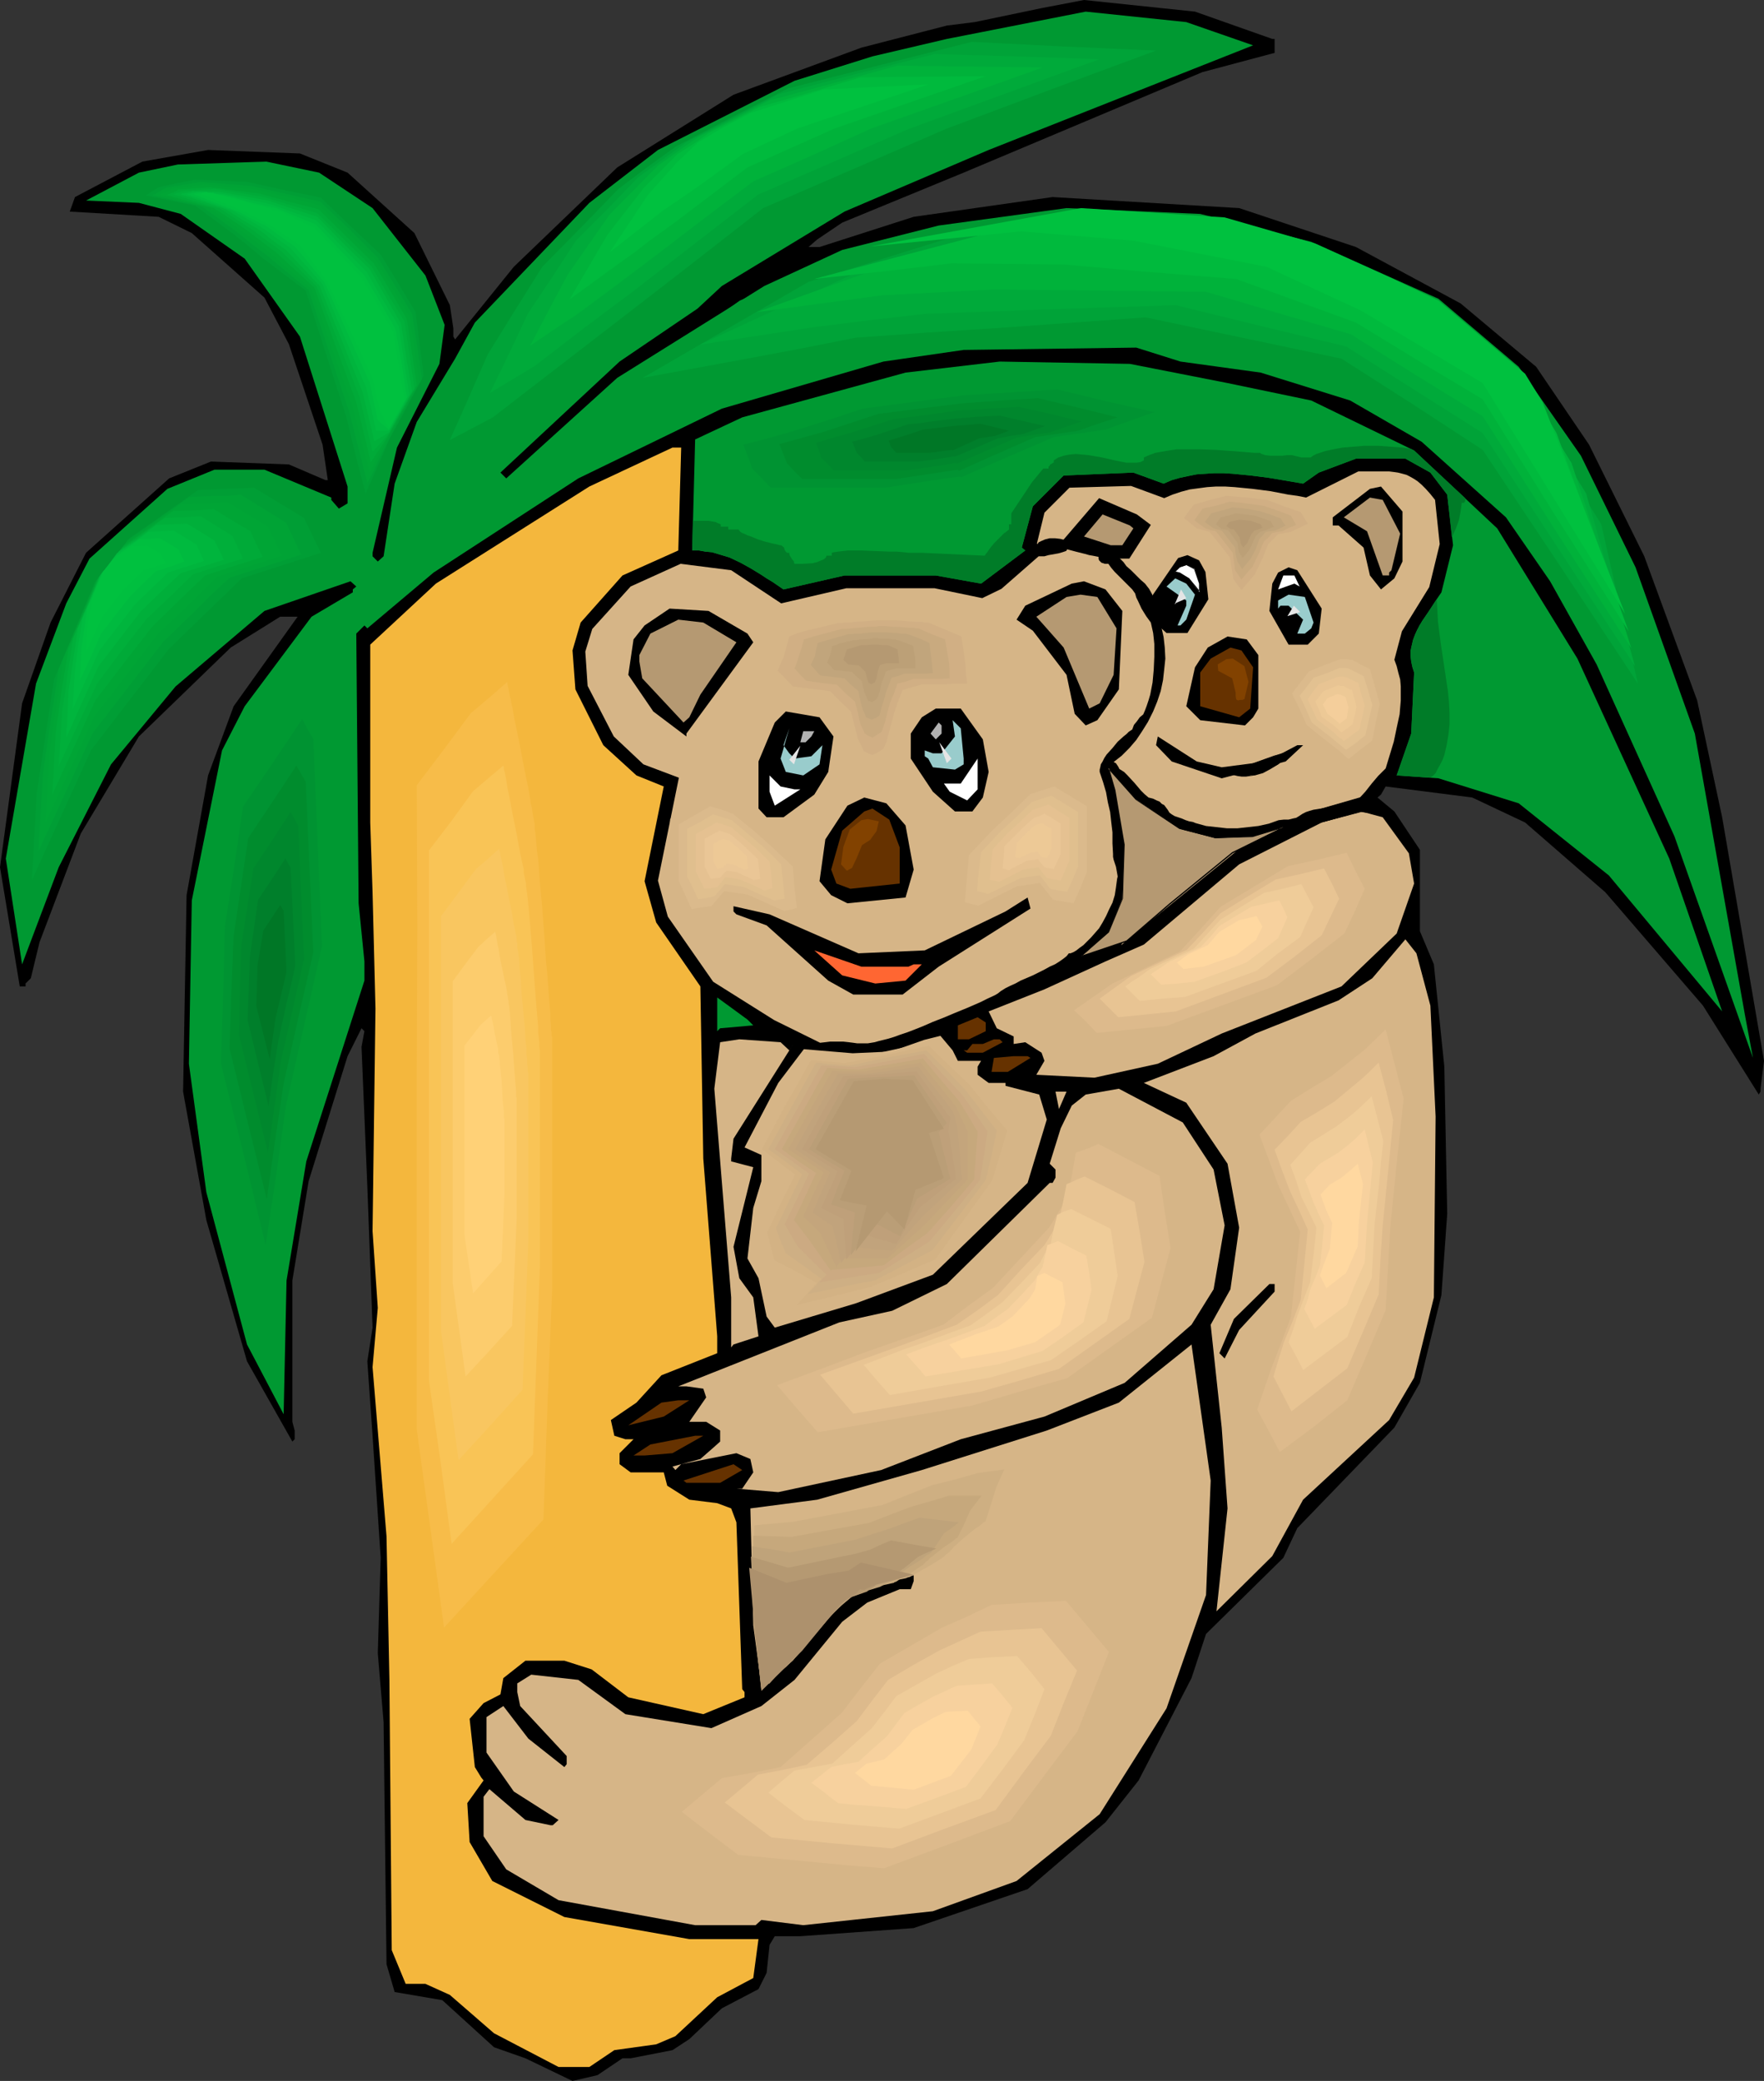 <?xml version="1.0" encoding="UTF-8" standalone="no"?>
<svg
   version="1.0"
   width="129.766mm"
   height="153.07mm"
   id="svg196"
   sodipodi:docname="Koala &amp; Baby.wmf"
   xmlns:inkscape="http://www.inkscape.org/namespaces/inkscape"
   xmlns:sodipodi="http://sodipodi.sourceforge.net/DTD/sodipodi-0.dtd"
   xmlns="http://www.w3.org/2000/svg"
   xmlns:svg="http://www.w3.org/2000/svg">
  <rect width="100%" height="100%" fill="#333333" stroke="none"/>
  <sodipodi:namedview
     id="namedview196"
     pagecolor="#ffffff"
     bordercolor="#000000"
     borderopacity="0.25"
     inkscape:showpageshadow="2"
     inkscape:pageopacity="0.0"
     inkscape:pagecheckerboard="0"
     inkscape:deskcolor="#d1d1d1"
     inkscape:document-units="mm" />
  <defs
     id="defs1">
    <pattern
       id="WMFhbasepattern"
       patternUnits="userSpaceOnUse"
       width="6"
       height="6"
       x="0"
       y="0" />
  </defs>
  <path
     style="fill:#000000;fill-opacity:1;fill-rule:evenodd;stroke:none"
     d="m 353.742,10.827 h 0.646 v 3.878 l -20.038,5.333 -66.418,27.957 -33.774,13.898 -6.949,4.686 -2.424,2.101 h 3.07 l 26.179,-8.403 38.622,-5.494 51.874,3.07 32.482,10.827 29.088,15.675 21.008,17.615 14.706,21.655 15.352,31.027 14.706,40.077 6.949,32.482 11.635,67.711 -0.97,7.757 v 0.808 l -0.485,0.808 -15.514,-24.725 -27.149,-31.512 -22.301,-19.392 -14.706,-6.949 -24.078,-3.07 -1.293,2.262 -0.97,0.808 4.686,3.878 7.11,10.666 v 22.624 l 3.878,9.211 2.909,28.442 0.808,40.885 -1.616,22.624 -5.979,24.402 -7.11,12.443 -26.987,27.957 -3.878,8.242 -21.493,21.17 -4.04,12.282 -14.706,28.442 -9.211,11.635 -21.654,18.584 -31.674,10.827 -31.512,2.262 h -7.11 l -1.454,2.424 -0.808,7.757 -2.262,4.525 -10.181,5.333 -9.05,8.565 -4.686,3.07 -11.635,2.262 h -2.262 l -6.949,4.686 -6.949,1.616 -13.09,-6.302 -8.726,-3.07 -14.382,-13.09 -13.251,-2.262 -2.262,-7.757 -0.808,-67.226 -1.616,-19.231 0.808,-26.503 -2.262,-33.936 -1.454,-20.685 1.454,-9.373 -1.454,-39.269 -1.616,-38.784 0.808,-4.363 -0.808,-0.808 -3.878,7.757 -10.827,34.744 -4.525,27.634 v 39.269 l 0.646,2.424 v 2.424 l -0.646,0.646 -12.605,-22.301 -11.312,-39.269 -6.464,-35.714 0.97,-54.621 5.979,-33.29 7.11,-19.231 17.776,-24.887 h -4.848 l -13.736,8.565 -25.533,24.725 -16.16,26.987 -11.474,30.219 -2.424,10.019 -1.454,1.454 v 0.808 H 5.494 L 0,241.109 l 6.141,-45.571 7.918,-22.463 9.858,-19.392 23.109,-20.685 11.635,-4.686 21.654,0.808 10.181,4.363 h 0.646 L 89.688,123.625 80.315,95.668 73.528,82.74 53.328,64.802 44.117,60.277 19.392,58.823 l 1.454,-4.04 18.746,-9.858 18.261,-3.232 25.533,0.97 13.251,5.333 18.584,16.806 9.858,20.039 0.97,6.464 v 2.262 l 0.485,0.808 L 142.854,74.175 171.619,46.541 203.939,26.341 239.491,13.251 263.246,7.11 271.003,6.141 289.587,2.262 301.384,0 332.249,3.232 Z"
     id="path1" />
  <path
     style="fill:#009932;fill-opacity:1;fill-rule:evenodd;stroke:none"
     d="m 348.409,12.605 -73.528,29.088 -40.077,17.13 -34.098,20.685 -6.787,6.302 -21.654,14.706 -33.128,30.866 1.616,1.616 30.866,-27.957 40.885,-25.533 21.654,-10.019 26.826,-6.787 35.552,-4.848 37.168,1.616 30.866,7.757 35.39,15.837 22.301,18.907 17.291,24.725 15.19,31.027 16.483,46.218 13.898,78.053 2.262,12.12 -21.816,-61.57 -21.654,-47.834 -12.928,-23.109 -12.282,-17.776 -23.432,-21.008 -19.877,-11.474 -24.886,-7.757 -22.301,-3.07 -12.282,-3.878 -47.995,0.646 -22.301,3.232 -44.925,13.09 -39.915,19.392 -40.238,26.179 -18.422,15.514 -0.808,-0.808 -2.262,2.262 0.646,74.983 1.616,16.16 v 5.333 l -16.16,50.258 -5.494,33.128 -0.808,37.168 -10.181,-19.392 -11.312,-42.339 -4.848,-35.714 0.808,-45.41 8.403,-41.693 6.302,-12.282 18.584,-24.887 11.474,-6.787 v -0.808 l 0.97,-0.808 -1.616,-1.454 -23.917,8.242 -24.725,21.008 -17.938,21.655 -14.544,28.603 -10.181,26.987 -4.525,-29.411 8.403,-48.642 8.403,-22.301 6.464,-12.443 21.654,-19.392 13.09,-5.333 h 13.898 l 18.584,7.757 v 0.646 l 2.101,2.424 2.424,-1.454 v -4.686 L 83.386,93.567 68.034,71.912 50.258,59.469 38.622,56.399 23.917,55.752 38.622,47.995 49.45,45.733 74.013,44.925 88.718,47.995 l 14.867,9.858 14.706,18.746 5.333,13.736 -1.454,10.827 -11.797,23.271 -6.787,29.25 v 0.97 l 1.454,1.454 1.616,-1.454 3.07,-20.2 6.141,-17.13 10.666,-17.615 5.494,-10.019 31.835,-33.29 19.069,-14.706 37.976,-19.231 21.654,-6.787 20.685,-4.848 38.622,-7.595 27.957,2.909 z"
     id="path2" />
  <path
     style="fill:#ffffff;fill-opacity:1;fill-rule:evenodd;stroke:none"
     d="m 223.331,69.488 -2.424,1.616 z"
     id="path3" />
  <path
     style="fill:#d6b587;fill-opacity:1;fill-rule:evenodd;stroke:none"
     d="m 345.824,234.968 -25.856,21.008 -8.242,6.787 0.646,-1.293 0.323,-0.97 0.162,-0.97 v -0.97 l -0.162,-1.131 -0.323,-1.131 v -1.454 l -0.162,-1.616 0.162,-5.333 0.485,-5.171 0.323,-5.171 0.162,-5.333 v -0.808 -0.97 l -0.162,-1.131 -0.162,-1.293 -0.323,-3.07 -0.646,-3.232 0.808,0.808 0.97,1.131 1.131,0.97 1.454,1.131 1.293,0.97 1.293,0.808 1.293,0.808 0.97,0.646 1.131,0.97 1.131,0.808 1.454,0.646 1.454,0.646 1.454,0.646 1.616,0.485 3.394,0.808 3.394,0.485 3.394,0.323 3.232,0.162 h 1.454 z"
     id="path4" />
  <path
     style="fill:#d6b587;fill-opacity:1;fill-rule:evenodd;stroke:none"
     d="m 298.475,150.935 -1.131,-0.485 -1.293,-0.323 -1.293,-0.323 -1.454,-0.162 h -1.454 l -1.293,0.323 -1.131,0.485 -0.646,0.323 -0.323,0.485 -0.162,-0.162 2.101,-8.565 6.949,-6.949 17.13,-0.485 9.211,3.394 2.262,-0.97 2.424,-0.808 2.424,-0.646 2.424,-0.323 2.424,-0.323 2.424,-0.162 h 2.586 l 2.586,0.162 5.01,0.485 5.01,0.646 5.01,0.97 2.424,0.323 2.424,0.485 14.544,-7.272 h 1.939 1.939 3.07 1.616 l 1.293,0.162 1.131,0.162 1.293,0.323 1.131,0.323 0.97,0.485 1.131,0.646 0.97,0.646 1.131,0.97 1.131,1.131 1.293,1.454 1.293,1.616 1.293,12.282 -2.909,11.958 -7.595,12.282 -2.101,7.918 0.646,1.778 0.485,1.939 0.485,1.778 0.162,1.939 v 1.939 1.939 l -0.323,3.878 -0.808,3.717 -0.808,3.878 -1.131,3.717 -1.131,3.717 -2.101,2.101 -1.778,2.101 -1.778,2.262 -1.939,2.101 5.171,0.646 -4.363,2.747 -4.525,-0.646 -2.101,-0.162 -2.262,-0.162 -2.262,0.162 -2.101,0.323 -1.131,0.323 -0.97,0.323 -0.97,0.485 -0.97,0.646 -0.808,0.485 -0.808,0.162 -0.646,0.162 -0.646,0.162 H 356.974 l -1.454,0.162 -2.747,0.97 -2.909,0.646 -2.909,0.323 -2.909,0.323 h -2.909 l -2.909,-0.323 -2.909,-0.323 -2.909,-0.808 -0.808,-0.323 -0.97,-0.162 -0.97,-0.323 -1.131,-0.485 -1.939,-0.646 -0.808,-0.485 -0.646,-0.485 -0.485,-0.808 -0.485,-0.646 -0.485,-0.646 -0.646,-0.323 -0.646,-0.646 -0.808,-0.323 -0.97,-0.485 -1.293,-0.323 -1.131,-0.97 -0.97,-0.97 -1.778,-2.101 -1.939,-2.101 -0.97,-0.97 -1.293,-0.808 -0.323,-0.646 -0.323,-0.485 -0.323,-0.485 -0.646,-0.323 2.262,-1.778 2.101,-2.101 1.939,-2.262 1.616,-2.424 1.616,-2.586 1.454,-2.909 1.131,-2.747 0.97,-2.909 0.646,-3.07 0.323,-2.909 0.323,-3.07 -0.162,-3.07 -0.323,-2.909 -0.646,-2.909 -0.97,-2.747 -1.131,-2.747 v -0.97 -0.97 l -0.162,-0.808 -0.323,-0.808 -0.808,-1.454 -1.131,-1.454 -1.293,-1.131 -2.586,-2.586 -1.293,-1.131 -0.808,-1.131 -0.97,-0.97 -0.646,-0.646 -0.808,-0.646 -0.97,-0.646 -0.808,-0.323 -1.616,-0.485 -1.778,-0.323 -0.97,-0.323 h -0.97 l -2.101,-0.485 -1.131,-0.162 z"
     id="path5" />
  <path
     style="fill:#d6b587;fill-opacity:1;fill-rule:evenodd;stroke:none"
     d="m 203.293,158.531 13.898,9.211 18.099,-4.202 h 24.563 l 13.251,2.747 5.333,-2.586 10.342,-9.05 h 0.646 0.97 l 1.131,-0.323 2.747,-0.485 1.131,-0.323 0.97,-0.323 0.162,-0.162 0.162,-0.323 2.424,0.646 2.586,0.646 1.131,0.323 0.97,0.162 0.808,0.162 0.808,0.162 v 0.485 l 0.162,0.485 0.323,0.323 0.323,0.323 0.97,0.323 h 0.97 l 0.808,1.131 0.97,1.131 1.939,1.939 1.939,1.939 0.97,0.97 0.808,1.131 0.323,1.131 0.485,0.97 0.97,2.101 1.293,2.101 1.293,1.778 0.323,1.454 0.323,1.454 0.162,1.454 0.162,1.616 v 3.555 l -0.162,3.555 -0.323,3.555 -0.646,3.394 -0.485,1.616 -0.485,1.454 -0.485,1.293 -0.485,1.131 -0.97,0.808 -0.808,1.131 -0.808,0.97 -0.485,1.293 -0.485,0.323 -0.485,0.323 -0.646,0.646 -0.808,0.646 -1.616,1.454 -1.454,1.778 -1.616,1.778 -0.646,0.97 -0.485,0.97 -0.485,0.808 -0.162,0.808 -0.162,0.646 v 0.646 l 0.97,2.909 0.808,2.747 0.485,2.747 0.646,2.747 0.323,2.909 0.323,2.747 v 3.07 l 0.162,2.909 v 0.808 l 0.162,0.808 0.646,1.939 0.323,1.778 0.162,0.97 -0.162,0.646 -0.323,2.424 -0.323,2.101 -0.646,2.101 -0.97,1.939 -0.808,1.778 -0.97,1.778 -0.97,1.616 -1.131,1.293 -1.131,1.293 -1.131,1.131 -0.97,0.97 -1.131,0.808 -0.808,0.646 -0.808,0.485 -0.808,0.323 h -0.485 l -0.646,0.808 -0.808,0.646 -1.131,0.808 -1.293,0.808 -1.454,0.646 -1.454,0.808 -3.232,1.616 -3.394,1.454 -1.454,0.808 -1.454,0.646 -1.293,0.646 -1.293,0.808 -0.808,0.646 -0.808,0.485 -2.101,0.97 -1.939,0.97 -3.717,1.616 -3.555,1.454 -3.07,1.293 -2.909,1.131 -2.586,1.131 -2.424,0.97 -2.101,0.808 -1.939,0.646 -1.778,0.646 -1.616,0.485 -1.293,0.323 -1.293,0.323 -1.131,0.323 -0.97,0.162 -0.97,0.162 h -1.616 -1.293 l -1.131,-0.162 -1.293,-0.162 -1.454,-0.162 h -0.808 -1.939 -0.97 l -1.293,0.162 -1.454,0.162 -12.766,-6.302 -16.968,-10.666 -12.605,-18.099 -2.747,-10.019 5.818,-28.603 -9.858,-3.717 -8.242,-7.757 -7.272,-14.059 -0.646,-9.534 1.939,-6.302 10.666,-11.797 13.898,-6.302 z"
     id="path6" />
  <path
     style="fill:#d6b587;fill-opacity:1;fill-rule:evenodd;stroke:none"
     d="m 360.206,207.98 -0.323,0.485 -0.485,0.323 -0.646,0.485 -0.808,0.485 -1.616,0.808 -1.616,0.97 -1.616,0.808 -0.646,0.485 -0.485,0.485 -0.485,0.323 -0.162,0.485 -0.162,0.323 0.162,0.485 0.323,0.162 0.485,0.162 0.808,-0.162 0.97,-0.323 0.97,-0.323 1.131,-0.485 2.101,-1.131 1.131,-0.808 0.97,-0.646 0.646,-0.808 0.646,-0.646 0.485,-0.646 0.323,-0.646 -0.162,-0.485 -0.162,-0.323 -0.323,-0.162 -0.323,-0.162 h -0.485 l -0.323,0.162 z"
     id="path7" />
  <path
     style="fill:#009932;fill-opacity:1;fill-rule:evenodd;stroke:none"
     d="m 341.299,106.495 23.27,4.848 28.603,13.898 23.109,21.655 22.301,36.199 25.533,55.591 14.706,42.501 -31.512,-37.815 -25.048,-20.039 -22.301,-6.949 -11.635,-0.808 4.04,-11.635 0.808,-16.968 -0.485,-1.616 -0.323,-1.616 -0.162,-1.454 v -1.454 l 0.323,-1.454 0.323,-1.454 0.485,-1.293 0.646,-1.454 1.454,-2.586 1.778,-2.586 1.778,-2.747 1.778,-2.586 3.232,-13.09 -1.616,-14.059 -4.686,-6.141 -6.949,-3.878 h -13.736 l -10.342,3.878 -4.363,3.07 -4.686,-0.808 -4.848,-0.808 -5.01,-0.646 -5.01,-0.485 -2.586,-0.162 h -2.586 l -2.424,0.162 -2.424,0.162 -2.424,0.485 -2.262,0.485 -2.262,0.646 -2.262,0.97 -8.403,-3.07 -19.392,0.808 -8.565,8.565 -3.07,11.474 0.97,0.808 -12.282,9.211 -12.605,-2.262 h -25.371 l -16.968,3.878 -3.07,-2.101 -1.616,-0.97 -1.454,-0.97 -2.909,-1.778 -2.909,-1.616 -3.07,-1.454 -1.616,-0.485 -1.616,-0.485 -1.616,-0.485 -1.778,-0.162 -1.778,-0.323 h -1.939 l 0.808,-30.866 13.09,-6.141 45.41,-12.443 26.179,-3.07 36.198,0.646 z"
     id="path8" />
  <path
     style="fill:#f4b73d;fill-opacity:1;fill-rule:evenodd;stroke:none"
     d="m 188.587,153.036 -15.514,6.949 -11.635,13.09 -2.262,7.757 0.808,10.827 7.757,15.514 9.211,8.403 7.595,3.07 -5.333,26.341 3.232,11.474 12.282,17.776 0.808,47.834 3.878,49.45 v 4.686 l -15.514,6.141 -6.949,7.595 -7.11,4.848 0.97,4.363 3.07,0.97 h 2.262 l -3.878,3.878 v 3.07 l 3.07,2.262 h 9.211 l 0.97,3.717 6.141,3.878 7.757,0.97 3.878,1.454 1.454,3.878 1.616,46.379 0.646,0.808 v 1.454 l -11.474,4.686 -20.846,-4.686 -10.181,-7.757 -7.595,-2.424 h -10.827 l -6.141,4.848 -0.808,4.525 -4.686,2.424 -3.878,4.363 1.454,13.413 1.778,2.909 0.646,0.808 -4.525,6.302 0.646,10.827 6.302,10.827 20.038,10.019 34.744,6.141 h 19.23 l -1.454,10.827 -10.019,5.333 -11.635,10.827 -5.333,2.262 -11.635,1.616 -6.949,4.686 h -8.565 l -17.938,-9.373 -12.282,-10.666 -6.787,-3.07 h -5.494 l -3.878,-9.373 -0.646,-75.144 -0.808,-39.915 -3.878,-47.026 1.454,-16.483 -1.454,-21.331 0.808,-61.893 -0.808,-32.32 -0.646,-19.392 v -49.45 l 18.261,-16.968 42.662,-26.987 23.109,-10.827 h 2.424 z"
     id="path9" />
  <path
     style="fill:#d6b587;fill-opacity:1;fill-rule:evenodd;stroke:none"
     d="m 391.718,237.23 1.454,8.403 -4.848,13.898 -15.352,14.706 -33.29,13.09 -17.776,8.403 -17.614,3.878 -16.16,-0.808 2.262,-3.878 -0.808,-2.262 -4.525,-2.909 -3.232,0.485 v -2.101 l -4.686,-2.262 -2.262,-4.686 15.514,-6.141 16.968,-7.757 10.666,-4.686 26.502,-22.301 22.947,-11.635 10.989,-3.07 5.979,1.616 z"
     id="path10" />
  <path
     style="fill:#d6b587;fill-opacity:1;fill-rule:evenodd;stroke:none"
     d="m 397.697,279.57 1.454,30.866 -0.485,50.258 -5.494,22.301 -6.949,11.797 -23.917,22.139 -8.565,15.675 -15.514,15.352 3.07,-28.603 -1.616,-22.463 -3.07,-28.603 5.494,-9.858 2.424,-17.13 -3.232,-17.776 -11.474,-16.968 -11.797,-5.494 19.392,-7.434 11.635,-6.302 23.109,-9.211 9.373,-6.141 9.211,-10.827 3.07,3.878 z"
     id="path11" />
  <path
     style="fill:#009932;fill-opacity:1;fill-rule:evenodd;stroke:none"
     d="m 209.433,285.064 -9.211,0.808 -0.808,0.808 v -9.373 l 8.403,6.141 z"
     id="path12" />
  <path
     style="fill:#663200;fill-opacity:1;fill-rule:evenodd;stroke:none"
     d="m 274.073,286.68 -4.686,2.262 h -3.07 v -3.878 l 5.494,-2.262 2.262,1.454 z"
     id="path13" />
  <path
     style="fill:#d6b587;fill-opacity:1;fill-rule:evenodd;stroke:none"
     d="m 220.584,290.235 -16.645,26.341 -0.646,5.494 v 0.808 l 6.141,1.616 -5.494,22.139 1.616,8.726 3.878,5.333 1.454,10.827 -6.949,2.262 -0.646,0.808 v -13.898 l -4.686,-58.015 1.616,-12.928 5.333,-0.808 11.474,0.808 2.424,2.262 z"
     id="path14" />
  <path
     style="fill:#663200;fill-opacity:1;fill-rule:evenodd;stroke:none"
     d="m 278.76,289.751 -5.494,2.909 h -4.363 l -0.97,-0.646 h 0.97 l 1.454,-1.778 h 2.909 l 3.07,-1.293 h 1.616 z"
     id="path15" />
  <path
     style="fill:#d6b587;fill-opacity:1;fill-rule:evenodd;stroke:none"
     d="m 266.317,294.922 h 6.464 l -0.97,1.616 v 2.262 l 3.07,2.262 h 4.686 v 0.808 l 9.373,2.424 2.101,6.949 -5.333,17.614 -26.341,25.533 -21.331,7.918 -22.624,6.787 -2.262,-3.07 -2.262,-10.666 -3.07,-5.494 1.616,-14.059 2.262,-7.434 v -7.272 l -4.686,-2.101 9.373,-17.938 7.11,-9.373 13.574,1.131 10.666,-0.485 9.211,-3.232 4.525,-1.131 3.394,4.04 z"
     id="path16" />
  <path
     style="fill:#663200;fill-opacity:1;fill-rule:evenodd;stroke:none"
     d="m 286.516,294.114 -6.302,3.878 h -4.525 l 0.646,-3.878 5.494,-0.485 h 3.878 z"
     id="path17" />
  <path
     style="fill:#d6b587;fill-opacity:1;fill-rule:evenodd;stroke:none"
     d="m 337.42,325.141 3.07,15.514 -3.07,17.776 -6.141,9.858 -18.584,16.16 -22.301,9.373 -23.27,6.302 -22.139,8.565 -28.603,6.141 -11.635,-0.97 h 1.616 l 3.07,-4.525 -0.808,-3.717 -3.878,-1.616 -15.352,3.07 -1.616,1.616 -0.808,-0.97 7.757,-2.101 3.878,-3.394 1.616,-1.454 v -3.07 l -3.878,-2.424 h -4.686 l 4.686,-6.787 -0.808,-2.424 -4.686,-0.646 h -2.262 l 44.763,-17.776 14.706,-3.232 15.19,-7.434 28.603,-28.119 h 0.808 l 0.808,-1.454 v -2.262 l -1.616,-1.616 3.07,-9.858 3.07,-6.302 3.878,-3.07 9.211,-1.616 17.776,9.373 z"
     id="path18" />
  <path
     style="fill:#d6b587;fill-opacity:1;fill-rule:evenodd;stroke:none"
     d="m 294.435,308.335 -0.97,-4.848 h 3.07 z"
     id="path19" />
  <path
     style="fill:#000000;fill-opacity:1;fill-rule:evenodd;stroke:none"
     d="m 354.388,359.077 -9.858,10.666 -4.04,7.918 -1.454,-1.454 4.04,-9.534 9.858,-9.696 h 1.454 z"
     id="path20" />
  <path
     style="fill:#d6b587;fill-opacity:1;fill-rule:evenodd;stroke:none"
     d="m 335.32,443.433 -10.989,31.512 -18.584,29.411 -23.109,18.584 -23.27,8.403 -36.037,3.878 -11.635,-1.454 -1.616,1.454 h -16.806 l -37.976,-6.949 -14.544,-8.565 -6.302,-9.211 V 499.509 l 1.616,-2.101 10.019,8.565 6.949,1.454 h 0.646 l 1.616,-1.454 -12.443,-7.918 -7.595,-10.827 v -9.858 l 4.686,-3.07 6.949,9.05 10.019,7.918 0.646,-0.808 v -2.262 l -12.928,-13.898 -0.808,-3.878 v -2.424 l 3.878,-2.424 13.09,1.454 13.09,9.534 23.917,3.878 13.898,-6.141 9.211,-7.272 13.251,-16.16 6.949,-5.333 9.05,-3.717 h 3.07 l 0.808,-2.262 v -1.616 h -7.595 l -10.827,5.979 -21.654,24.079 -2.262,0.808 -2.262,-16.968 -0.808,-32.482 18.584,-2.424 29.088,-8.242 34.744,-10.989 20.038,-7.757 20.2,-16.16 5.333,37.815 z"
     id="path21" />
  <path
     style="fill:#663200;fill-opacity:1;fill-rule:evenodd;stroke:none"
     d="m 184.547,393.822 -9.858,2.424 9.211,-6.302 4.686,-0.646 h 3.07 z"
     id="path22" />
  <path
     style="fill:#663200;fill-opacity:1;fill-rule:evenodd;stroke:none"
     d="m 186.971,404.002 -7.757,0.646 h -3.07 l 4.686,-3.07 12.443,-2.424 h 2.262 z"
     id="path23" />
  <path
     style="fill:#663200;fill-opacity:1;fill-rule:evenodd;stroke:none"
     d="m 200.222,412.244 h -9.373 l -0.808,-0.646 13.898,-4.525 2.424,1.616 z"
     id="path24" />
  <path
     style="fill:#d6b587;fill-opacity:1;fill-rule:evenodd;stroke:none"
     d="m 177.437,506.619 13.251,-11.15 19.23,-3.717 19.877,-17.615 12.443,-16.322 20.523,-11.797 16.322,-7.272 24.24,-1.454 14.059,16.968 -10.342,25.695 -22.139,29.411 -41.208,15.514 -47.834,-4.363 z"
     id="path25" />
  <path
     style="fill:#ddba8c;fill-opacity:1;fill-rule:evenodd;stroke:none"
     d="m 189.557,503.71 11.15,-9.373 8.242,-1.454 8.08,-1.616 8.565,-7.595 8.403,-7.434 5.333,-6.949 5.333,-6.787 17.291,-10.019 6.949,-3.07 6.787,-3.232 10.504,-0.646 10.181,-0.485 11.958,14.221 -4.363,10.989 -4.363,10.989 -18.746,25.048 -17.614,6.626 -17.453,6.464 -10.181,-0.808 -10.019,-0.97 -20.362,-1.939 -7.918,-5.979 z"
     id="path26" />
  <path
     style="fill:#e8c493;fill-opacity:1;fill-rule:evenodd;stroke:none"
     d="m 201.515,501.125 9.211,-7.757 6.787,-1.293 6.787,-1.454 6.949,-5.979 6.949,-6.141 4.363,-5.818 4.363,-5.656 7.11,-4.202 7.272,-4.04 5.656,-2.586 5.656,-2.586 8.403,-0.485 8.565,-0.485 9.858,11.797 -3.717,9.05 -3.555,9.05 -7.757,10.342 -7.595,10.342 -14.544,5.333 -14.221,5.333 -16.806,-1.454 -16.806,-1.616 -6.464,-4.848 z"
     id="path27" />
  <path
     style="fill:#efcc99;fill-opacity:1;fill-rule:evenodd;stroke:none"
     d="m 213.635,498.377 3.555,-3.07 3.717,-3.07 10.504,-1.939 10.989,-9.858 3.394,-4.363 3.394,-4.525 11.15,-6.302 4.525,-2.101 4.525,-1.939 6.626,-0.485 6.787,-0.323 3.878,4.525 3.717,4.686 -2.747,7.11 -2.909,7.11 -5.979,8.08 -6.141,8.08 -11.312,4.202 -11.312,4.202 -13.09,-1.131 -13.251,-1.293 -5.01,-3.717 z"
     id="path28" />
  <path
     style="fill:#f7d19e;fill-opacity:1;fill-rule:evenodd;stroke:none"
     d="m 225.593,495.63 5.494,-4.363 3.717,-0.808 3.878,-0.646 1.939,-1.778 1.939,-1.778 4.04,-3.555 4.848,-6.464 4.202,-2.424 4.04,-2.262 3.232,-1.454 1.616,-0.808 1.616,-0.646 4.848,-0.323 4.848,-0.323 2.909,3.394 1.293,1.616 1.454,1.778 -2.101,5.171 -2.101,5.01 -4.363,5.979 -4.363,5.818 -8.242,3.07 -8.403,3.07 -9.373,-0.808 -4.686,-0.323 -4.848,-0.485 -1.939,-1.454 -1.778,-1.454 z"
     id="path29" />
  <path
     style="fill:#ffd8a0;fill-opacity:1;fill-rule:evenodd;stroke:none"
     d="m 237.713,492.883 3.232,-2.586 4.848,-1.131 4.848,-4.363 3.07,-3.878 5.333,-3.07 3.878,-1.939 6.141,-0.323 3.555,4.363 -2.586,6.464 -5.656,7.272 -10.342,3.878 -11.797,-1.131 z"
     id="path30" />
  <path
     style="fill:#d6b587;fill-opacity:1;fill-rule:evenodd;stroke:none"
     d="m 217.19,403.356 -13.251,-15.514 27.957,-10.181 26.502,-9.696 16.16,-11.797 18.422,-19.715 5.818,-9.696 3.07,-14.706 7.272,-2.909 19.877,10.342 3.717,23.432 -5.818,22.947 -28.118,19.877 -30.866,8.726 z"
     id="path31" />
  <path
     style="fill:#ddba8c;fill-opacity:1;fill-rule:evenodd;stroke:none"
     d="m 227.371,398.185 -5.656,-6.464 -5.656,-6.626 11.797,-4.363 11.958,-4.525 22.462,-7.918 6.787,-5.171 6.949,-5.01 15.675,-16.806 2.424,-4.04 1.293,-2.101 1.293,-2.101 1.293,-6.141 1.131,-6.464 3.232,-1.131 3.07,-1.293 16.968,8.888 1.454,10.019 1.616,10.019 -2.586,9.696 -2.586,9.696 -23.594,16.806 -13.09,3.717 -13.251,3.878 -21.493,3.717 z"
     id="path32" />
  <path
     style="fill:#e8c493;fill-opacity:1;fill-rule:evenodd;stroke:none"
     d="m 237.229,393.014 -4.525,-5.333 -4.686,-5.494 9.858,-3.555 9.858,-3.555 9.211,-3.394 9.05,-3.394 5.818,-4.04 5.656,-4.202 6.302,-6.949 6.626,-6.949 2.101,-3.394 0.97,-1.616 0.97,-1.778 1.131,-5.171 0.97,-5.01 1.293,-0.485 1.293,-0.646 2.424,-0.97 7.11,3.555 6.787,3.555 1.454,8.403 1.293,8.242 -2.101,7.918 -2.101,7.918 -19.554,13.898 -10.827,3.232 -10.827,3.07 z"
     id="path33" />
  <path
     style="fill:#efcc99;fill-opacity:1;fill-rule:evenodd;stroke:none"
     d="m 247.409,387.842 -3.717,-4.202 -3.555,-4.202 7.595,-2.909 3.717,-1.454 3.878,-1.293 14.544,-5.333 4.525,-3.232 4.363,-3.232 5.171,-5.333 5.171,-5.494 1.454,-2.747 1.616,-2.747 0.808,-4.04 0.97,-3.878 1.939,-0.97 1.939,-0.646 5.494,2.747 5.494,2.747 1.939,13.09 -3.07,12.605 -7.757,5.494 -7.757,5.333 -16.968,4.848 -14.059,2.424 z"
     id="path34" />
  <path
     style="fill:#f7d19e;fill-opacity:1;fill-rule:evenodd;stroke:none"
     d="m 257.267,382.671 -1.293,-1.616 -1.293,-1.454 -2.747,-3.07 5.656,-2.101 5.656,-1.939 5.333,-1.939 5.171,-1.939 3.232,-2.424 3.232,-2.262 3.717,-3.878 3.717,-4.04 1.131,-1.939 1.131,-1.939 0.646,-2.909 0.646,-3.07 1.454,-0.485 1.454,-0.646 4.04,2.101 1.939,0.97 1.939,0.97 0.808,4.848 0.646,4.686 -2.262,9.05 -5.656,4.04 -5.656,3.878 -12.282,3.717 z"
     id="path35" />
  <path
     style="fill:#ffd8a0;fill-opacity:1;fill-rule:evenodd;stroke:none"
     d="m 267.286,377.661 -3.394,-3.878 7.11,-2.747 6.626,-2.262 4.04,-2.909 4.686,-5.01 1.454,-2.424 0.646,-3.717 1.939,-0.808 5.01,2.586 0.808,5.979 -1.454,5.818 -6.949,4.848 -7.757,2.262 z"
     id="path36" />
  <path
     style="fill:#d6b587;fill-opacity:1;fill-rule:evenodd;stroke:none"
     d="m 351.964,327.404 -5.818,-16.16 10.019,-10.989 13.413,-8.08 10.989,-8.726 6.787,-6.626 5.818,22.624 -4.525,42.016 -1.293,27.311 -12.605,29.411 -22.139,16.968 -7.272,-13.898 4.363,-13.413 6.464,-16.806 3.07,-28.119 z"
     id="path37" />
  <path
     style="fill:#ddba8c;fill-opacity:1;fill-rule:evenodd;stroke:none"
     d="m 355.358,329.343 -2.586,-6.949 -2.586,-6.949 4.363,-4.686 4.363,-4.686 5.656,-3.555 5.656,-3.394 4.686,-3.717 4.686,-3.717 5.656,-5.494 5.01,19.231 -1.939,17.938 -1.778,17.776 -1.293,23.109 -5.333,12.605 -5.333,12.443 -9.211,7.272 -9.534,7.11 -3.07,-5.818 -3.232,-5.979 1.939,-5.656 1.939,-5.656 2.747,-7.11 2.747,-7.272 1.293,-11.958 1.293,-11.797 z"
     id="path38" />
  <path
     style="fill:#e8c493;fill-opacity:1;fill-rule:evenodd;stroke:none"
     d="m 358.59,330.959 -2.101,-5.494 -2.101,-5.818 3.717,-3.878 3.555,-3.878 4.686,-2.747 4.686,-2.909 7.595,-6.302 2.424,-2.262 2.262,-2.262 2.101,7.918 1.939,8.08 -1.454,14.706 -1.454,14.544 -0.646,9.696 -0.485,9.534 -4.363,10.342 -4.363,10.181 -7.757,5.979 -7.757,5.979 -2.586,-5.01 -2.424,-4.686 1.454,-4.848 1.454,-4.686 2.424,-5.818 2.262,-5.979 0.97,-9.696 0.97,-9.858 -2.424,-5.333 z"
     id="path39" />
  <path
     style="fill:#efcc99;fill-opacity:1;fill-rule:evenodd;stroke:none"
     d="m 361.822,332.736 -1.454,-4.525 -1.616,-4.363 2.747,-3.07 2.747,-3.07 7.272,-4.525 3.232,-2.424 2.909,-2.424 3.717,-3.555 3.232,12.443 -0.646,5.818 -0.485,5.818 -1.293,11.474 -0.808,15.029 -3.555,8.08 -3.232,8.242 -12.282,9.211 -1.939,-3.878 -2.101,-3.878 1.293,-3.555 1.131,-3.717 3.555,-9.373 0.97,-7.595 0.808,-7.595 -2.101,-4.363 z"
     id="path40" />
  <path
     style="fill:#f7d19e;fill-opacity:1;fill-rule:evenodd;stroke:none"
     d="m 365.216,334.352 -1.131,-3.07 -1.293,-3.394 4.202,-4.363 5.333,-3.232 2.262,-1.778 2.101,-1.778 2.747,-2.747 1.131,4.686 1.131,4.525 -0.808,8.403 -0.808,8.403 -0.323,5.494 -0.323,5.494 -1.293,2.909 -1.293,2.909 -2.424,5.979 -8.888,6.626 -1.454,-2.747 -1.454,-2.747 0.97,-2.747 0.646,-2.586 1.454,-3.394 0.646,-1.616 0.646,-1.778 0.646,-5.656 0.485,-5.494 -1.454,-3.07 z"
     id="path41" />
  <path
     style="fill:#ffd8a0;fill-opacity:1;fill-rule:evenodd;stroke:none"
     d="m 368.609,336.13 -1.454,-4.04 2.586,-2.747 3.232,-1.939 2.747,-2.262 1.778,-1.616 1.454,5.656 -1.131,10.504 -0.323,6.787 -3.232,7.434 -5.494,4.202 -1.778,-3.555 1.131,-3.232 1.616,-4.202 0.646,-7.11 z"
     id="path42" />
  <path
     style="fill:#d6b587;fill-opacity:1;fill-rule:evenodd;stroke:none"
     d="m 304.131,275.206 -12.605,8.888 7.272,7.272 22.947,-2.101 36.037,-13.251 22.139,-16.968 6.626,-14.706 -5.979,-11.797 -19.069,4.525 -22.139,13.251 -13.251,14.706 z"
     id="path43" />
  <path
     style="fill:#ddba8c;fill-opacity:1;fill-rule:evenodd;stroke:none"
     d="m 309.302,273.429 -5.333,3.717 -5.333,3.717 3.232,3.07 3.07,3.232 9.696,-0.97 9.696,-0.97 30.704,-11.312 9.373,-7.11 9.373,-7.272 2.909,-6.141 2.747,-6.302 -2.586,-5.01 -2.424,-5.01 -8.08,1.939 -8.242,1.778 -9.373,5.656 -9.373,5.656 -5.656,6.302 -5.656,6.141 z"
     id="path44" />
  <path
     style="fill:#e8c493;fill-opacity:1;fill-rule:evenodd;stroke:none"
     d="m 314.473,271.328 -8.726,6.302 5.171,5.171 8.08,-0.808 7.918,-0.808 12.605,-4.686 12.605,-4.686 7.757,-5.818 7.595,-5.979 4.848,-10.181 -2.101,-4.363 -2.101,-4.04 -6.787,1.616 -6.626,1.454 -7.757,4.686 -7.595,4.686 -4.686,5.171 -4.686,5.01 z"
     id="path45" />
  <path
     style="fill:#efcc99;fill-opacity:1;fill-rule:evenodd;stroke:none"
     d="m 319.806,269.389 -3.394,2.424 -1.778,1.131 -1.778,1.293 2.101,2.101 1.939,1.939 6.302,-0.646 6.302,-0.485 19.877,-7.272 5.979,-4.848 6.141,-4.525 1.778,-4.04 1.939,-4.202 -1.616,-3.07 -1.778,-3.394 -5.171,1.293 -5.171,1.131 -6.141,3.717 -5.979,3.717 -3.717,4.04 -3.717,4.04 z"
     id="path46" />
  <path
     style="fill:#f7d19e;fill-opacity:1;fill-rule:evenodd;stroke:none"
     d="m 324.977,267.45 -5.01,3.394 2.909,2.909 4.686,-0.323 4.525,-0.485 7.272,-2.586 7.11,-2.747 4.525,-3.394 4.363,-3.394 2.586,-5.818 -1.131,-2.424 -1.131,-2.262 -7.757,1.778 -4.363,2.586 -4.525,2.747 -2.424,2.909 -2.747,2.909 -4.363,2.101 z"
     id="path47" />
  <path
     style="fill:#ffd8a0;fill-opacity:1;fill-rule:evenodd;stroke:none"
     d="m 330.31,265.349 -3.07,2.262 1.778,1.778 5.656,-0.646 9.05,-3.232 5.494,-4.202 1.778,-3.717 -1.616,-2.909 -4.848,1.131 -5.494,3.232 -3.232,3.717 z"
     id="path48" />
  <path
     style="fill:#009932;fill-opacity:1;fill-rule:evenodd;stroke:none"
     d="m 125.078,130.25 -10.989,5.171 10.342,-25.856 16.806,-27.957 25.21,-25.856 18.422,-13.898 36.683,-19.231 58.984,-14.382 56.56,3.394 -63.994,24.24 -59.469,25.856 -50.258,38.946 z"
     id="path49" />
  <path
     style="fill:#00a338;fill-opacity:1;fill-rule:evenodd;stroke:none"
     d="m 137.037,116.029 -5.818,3.07 -6.141,3.232 5.333,-11.958 5.171,-11.797 7.595,-12.282 7.595,-12.12 10.666,-10.827 10.504,-10.827 7.918,-5.979 8.08,-5.818 15.675,-8.242 15.514,-7.918 51.066,-12.928 25.533,1.293 25.694,1.131 -29.25,10.827 -29.25,10.989 -50.742,21.978 -21.331,16.645 -21.331,16.483 -16.16,12.443 z"
     id="path50" />
  <path
     style="fill:#00aa3a;fill-opacity:1;fill-rule:evenodd;stroke:none"
     d="m 148.833,101.647 -12.605,7.595 5.333,-10.989 5.171,-10.989 6.787,-10.181 6.626,-10.181 8.726,-8.726 8.565,-8.888 13.574,-9.858 12.766,-6.626 12.766,-6.626 21.654,-5.656 21.654,-5.494 22.947,0.646 22.786,0.808 -53.005,19.392 -41.854,18.261 -35.067,27.149 -13.413,10.019 z"
     id="path51" />
  <path
     style="fill:#00b23a;fill-opacity:1;fill-rule:evenodd;stroke:none"
     d="m 160.63,87.265 -6.626,4.363 -6.626,4.525 5.171,-9.858 5.333,-10.019 11.635,-16.645 13.413,-13.574 5.656,-4.04 5.494,-3.878 19.715,-10.181 17.938,-4.848 17.776,-4.848 40.4,0.485 -23.917,8.565 -23.755,8.403 -16.322,7.434 -16.483,7.272 -13.898,10.504 -13.736,10.504 -10.504,7.918 z"
     id="path52" />
  <path
     style="fill:#00ba3d;fill-opacity:1;fill-rule:evenodd;stroke:none"
     d="m 172.589,72.882 -7.11,5.171 -7.11,5.171 10.504,-17.938 10.181,-13.09 9.373,-9.373 4.525,-2.909 4.363,-3.07 6.949,-3.555 6.949,-3.555 14.059,-4.04 14.059,-4.202 17.291,-0.162 17.453,-0.162 -42.016,14.544 -24.24,10.827 -20.038,15.19 -7.595,5.494 -3.717,2.909 z"
     id="path53" />
  <path
     style="fill:#00c13f;fill-opacity:1;fill-rule:evenodd;stroke:none"
     d="m 184.385,58.5 -14.867,11.635 10.666,-15.998 8.242,-9.211 5.656,-5.333 6.464,-3.878 8.242,-4.363 20.2,-6.464 29.25,-1.454 -36.522,12.282 -15.19,7.11 -12.443,9.05 z"
     id="path54" />
  <path
     style="fill:#000000;fill-opacity:1;fill-rule:evenodd;stroke:none"
     d="m 207.817,176.145 1.616,2.424 -18.584,25.371 v 0.808 l -9.211,-6.949 -6.949,-10.181 1.454,-9.858 3.07,-3.878 6.949,-4.686 10.827,0.646 z"
     id="path55" />
  <path
     style="fill:#b59972;fill-opacity:1;fill-rule:evenodd;stroke:none"
     d="m 204.747,178.569 -10.019,14.544 -3.07,6.302 -1.616,1.454 -11.474,-12.282 -0.808,-4.686 v -1.778 l 3.07,-5.979 7.757,-3.878 6.949,0.808 z"
     id="path56" />
  <path
     style="fill:#000000;fill-opacity:1;fill-rule:evenodd;stroke:none"
     d="m 260.984,268.742 -10.019,7.757 h -13.736 l -6.949,-3.878 -17.13,-15.352 -8.403,-3.07 -0.808,-0.808 v -1.454 l 10.019,2.262 24.725,10.827 18.422,-0.808 22.462,-10.827 6.141,-3.878 0.808,3.07 z"
     id="path57" />
  <path
     style="fill:#ff6632;fill-opacity:1;fill-rule:evenodd;stroke:none"
     d="m 252.581,268.742 1.454,-0.646 h 2.262 l -4.525,4.525 -8.403,0.808 -9.211,-2.262 -7.757,-6.949 13.09,4.525 z"
     id="path58" />
  <path
     style="fill:#000000;fill-opacity:1;fill-rule:evenodd;stroke:none"
     d="m 273.265,205.556 1.616,9.05 -1.616,7.11 -2.909,3.878 h -4.848 l -6.141,-5.494 -6.141,-9.211 v -6.949 l 3.07,-4.525 3.878,-2.424 h 6.949 z"
     id="path59" />
  <path
     style="fill:#000000;fill-opacity:1;fill-rule:evenodd;stroke:none"
     d="m 231.734,204.748 -1.454,9.858 -3.878,6.302 -8.565,6.302 h -4.686 l -2.262,-2.424 v -13.09 l 4.525,-10.827 3.07,-3.07 9.373,1.616 z"
     id="path60" />
  <path
     style="fill:#ffffff;fill-opacity:1;fill-rule:evenodd;stroke:none"
     d="m 268.902,222.525 -4.848,-2.424 -1.616,-2.262 h 4.686 l 4.686,-6.949 v 8.565 z"
     id="path61" />
  <path
     style="fill:#ffffff;fill-opacity:1;fill-rule:evenodd;stroke:none"
     d="m 220.907,219.454 h 1.616 l -7.11,4.525 -1.454,-3.878 v -4.525 l 3.07,3.07 z"
     id="path62" />
  <path
     style="fill:#000000;fill-opacity:1;fill-rule:evenodd;stroke:none"
     d="m 251.773,229.473 2.262,12.282 -2.262,7.757 -16.16,1.616 -4.525,-2.262 -3.232,-3.878 1.616,-11.635 6.141,-9.373 4.686,-2.262 6.141,1.616 z"
     id="path63" />
  <path
     style="fill:#663200;fill-opacity:1;fill-rule:evenodd;stroke:none"
     d="m 250.157,235.614 v 10.019 l -13.736,1.454 -3.878,-1.454 -1.454,-3.878 3.07,-10.827 6.141,-5.333 2.262,-0.808 4.686,3.07 z"
     id="path64" />
  <path
     style="fill:#824200;fill-opacity:1;fill-rule:evenodd;stroke:none"
     d="m 239.491,228.019 -3.232,2.586 -1.778,4.848 -0.646,4.848 1.616,1.778 1.454,-0.808 1.293,-2.747 1.454,-3.555 2.262,-1.454 1.778,-2.424 0.646,-2.747 -3.07,-0.646 z"
     id="path65" />
  <path
     style="fill:#99cccc;fill-opacity:1;fill-rule:evenodd;stroke:none"
     d="m 267.933,210.889 v 1.616 l -2.424,1.454 -6.141,-0.646 -1.293,-2.424 -0.97,-0.646 v -1.616 l 2.262,0.808 h 2.424 l 3.717,-4.686 -0.646,-4.525 2.262,2.262 z"
     id="path66" />
  <path
     style="fill:#b2b2b2;fill-opacity:1;fill-rule:evenodd;stroke:none"
     d="m 261.792,203.94 -1.616,1.616 -1.454,-1.616 2.262,-3.07 0.808,0.808 z"
     id="path67" />
  <path
     style="fill:#99cccc;fill-opacity:1;fill-rule:evenodd;stroke:none"
     d="m 219.453,209.435 1.454,1.454 4.686,-0.646 3.07,-3.07 -0.808,5.333 -4.525,3.07 -4.848,-0.97 -1.454,-3.717 2.424,-8.403 -1.616,4.686 z"
     id="path68" />
  <path
     style="fill:#b2b2b2;fill-opacity:1;fill-rule:evenodd;stroke:none"
     d="m 225.593,204.748 -1.616,1.616 h -1.454 l 0.808,-3.07 h 3.07 z"
     id="path69" />
  <path
     style="fill:#e5e5e5;fill-opacity:1;fill-rule:evenodd;stroke:none"
     d="m 261.145,206.364 2.101,5.818 1.293,-1.293 z"
     id="path70" />
  <path
     style="fill:#e5e5e5;fill-opacity:1;fill-rule:evenodd;stroke:none"
     d="m 219.453,211.212 3.07,-3.878 -1.778,5.171 z"
     id="path71" />
  <path
     style="fill:#000000;fill-opacity:1;fill-rule:evenodd;stroke:none"
     d="m 389.94,156.107 -2.262,4.686 -3.717,3.07 -3.07,-3.878 -1.778,-7.757 -6.949,-6.141 h -1.616 v -2.262 l 10.342,-7.918 3.07,-0.646 5.979,6.949 z"
     id="path72" />
  <path
     style="fill:#b59972;fill-opacity:1;fill-rule:evenodd;stroke:none"
     d="m 389.294,148.35 -2.424,10.181 -0.646,0.646 v 0.808 h -1.778 l -4.363,-12.282 -6.464,-3.878 7.272,-5.494 3.555,0.646 z"
     id="path73" />
  <path
     style="fill:#009932;fill-opacity:1;fill-rule:evenodd;stroke:none"
     d="m 315.928,233.352 -2.424,2.262 -1.454,-7.757 3.878,3.878 z"
     id="path74" />
  <path
     style="fill:#000000;fill-opacity:1;fill-rule:evenodd;stroke:none"
     d="m 308.171,155.299 -13.251,-4.363 10.666,-12.443 10.504,4.525 3.878,2.909 -5.979,9.373 z"
     id="path75" />
  <path
     style="fill:#b59972;fill-opacity:1;fill-rule:evenodd;stroke:none"
     d="m 315.12,146.895 -3.07,4.686 h -3.232 l -7.434,-2.424 5.171,-6.141 7.595,3.07 z"
     id="path76" />
  <path
     style="fill:#ffffff;fill-opacity:1;fill-rule:evenodd;stroke:none"
     d="m 333.704,159.985 -3.878,-2.262 0.646,-0.808 2.262,0.808 z"
     id="path77" />
  <path
     style="fill:#000000;fill-opacity:1;fill-rule:evenodd;stroke:none"
     d="m 367.478,169.196 -0.808,6.949 -3.07,3.07 h -5.333 l -5.333,-9.373 0.808,-7.595 1.616,-3.07 2.909,-1.454 2.424,0.808 z"
     id="path78" />
  <path
     style="fill:#000000;fill-opacity:1;fill-rule:evenodd;stroke:none"
     d="m 320.129,165.964 0.808,6.949 3.394,3.07 h 5.818 l 5.818,-9.373 -0.808,-7.595 -1.778,-3.232 -3.232,-1.454 -2.586,0.808 z"
     id="path79" />
  <path
     style="fill:#ffffff;fill-opacity:1;fill-rule:evenodd;stroke:none"
     d="m 361.337,163.055 -1.454,-0.808 -4.525,1.616 1.454,-3.878 h 3.07 z"
     id="path80" />
  <path
     style="fill:#99cccc;fill-opacity:1;fill-rule:evenodd;stroke:none"
     d="m 332.249,165.318 -2.424,6.949 -1.616,1.616 h -0.808 l 2.424,-5.494 v -1.454 l -5.494,-3.878 2.424,-2.262 3.07,1.454 z"
     id="path81" />
  <path
     style="fill:#000000;fill-opacity:1;fill-rule:evenodd;stroke:none"
     d="m 312.049,169.843 -0.97,21.816 -5.979,8.565 -3.232,1.454 -3.07,-3.232 -2.262,-10.827 -9.373,-12.282 -4.525,-3.07 2.424,-3.878 12.928,-6.141 3.394,-0.646 5.979,2.262 z"
     id="path82" />
  <path
     style="fill:#b59972;fill-opacity:1;fill-rule:evenodd;stroke:none"
     d="m 310.433,174.691 -0.808,12.928 -3.878,7.918 -2.909,1.454 -7.11,-16.968 -6.141,-6.949 -1.454,-1.616 8.403,-5.494 3.878,-0.646 4.686,0.646 z"
     id="path83" />
  <path
     style="fill:#99cccc;fill-opacity:1;fill-rule:evenodd;stroke:none"
     d="m 365.216,173.075 -0.646,1.616 -1.778,1.454 h -2.101 l 1.616,-3.878 -4.04,-3.878 h -2.262 l -0.646,0.808 v -2.262 l 2.909,-1.616 4.525,0.646 z"
     id="path84" />
  <path
     style="fill:#000000;fill-opacity:1;fill-rule:evenodd;stroke:none"
     d="m 349.864,182.124 v 14.867 l -1.454,2.424 -2.262,2.262 -12.443,-1.454 -3.878,-3.878 2.424,-10.827 3.555,-5.494 5.494,-3.07 5.333,0.808 z"
     id="path85" />
  <path
     style="fill:#663200;fill-opacity:1;fill-rule:evenodd;stroke:none"
     d="m 348.409,185.518 -0.808,11.474 -3.07,2.424 -10.827,-3.07 v -9.373 l 2.909,-3.878 5.494,-3.07 3.07,0.808 z"
     id="path86" />
  <path
     style="fill:#000000;fill-opacity:1;fill-rule:evenodd;stroke:none"
     d="m 339.683,213.313 12.443,-1.616 8.565,-4.525 h 1.616 l -4.848,4.525 -17.776,4.686 -13.898,-4.686 -4.363,-4.525 0.485,-2.424 10.827,6.949 z"
     id="path87" />
  <path
     style="fill:#824200;fill-opacity:1;fill-rule:evenodd;stroke:none"
     d="m 340.976,183.256 -2.424,1.454 0.162,1.778 3.878,2.101 0.97,4.04 v 0.323 0.646 l 0.162,0.808 0.162,0.162 0.323,0.162 0.646,-0.162 h 0.646 l 0.323,-0.162 h 0.162 l 1.131,-4.848 -1.131,-4.363 -3.232,-2.101 z"
     id="path88" />
  <path
     style="fill:#e5e5e5;fill-opacity:1;fill-rule:evenodd;stroke:none"
     d="m 326.593,168.065 1.778,-4.202 1.454,2.424 v 0 l -0.485,0.323 -1.131,0.485 -1.131,0.485 -0.323,0.323 z"
     id="path89" />
  <path
     style="fill:#e5e5e5;fill-opacity:1;fill-rule:evenodd;stroke:none"
     d="m 357.944,171.297 1.778,-2.909 1.778,1.778 z"
     id="path90" />
  <path
     style="fill:#d6b587;fill-opacity:1;fill-rule:evenodd;stroke:none"
     d="m 312.696,261.147 -6.141,2.262 5.494,-10.827 2.101,-11.474 5.494,-6.302 19.392,4.686 z"
     id="path91" />
  <path
     style="fill:#000000;fill-opacity:1;fill-rule:evenodd;stroke:none"
     d="m 308.009,214.929 4.04,13.413 1.778,6.949 0.323,-0.162 -1.939,-6.949 -3.878,-13.251 z"
     id="path92" />
  <path
     style="fill:#b59972;fill-opacity:1;fill-rule:evenodd;stroke:none"
     d="m 308.171,213.475 1.778,6.141 2.586,15.19 -0.485,15.029 -3.878,9.211 -7.434,6.787 12.443,-4.202 11.797,-10.181 17.776,-14.382 14.059,-7.11 -8.565,2.586 -10.342,0.485 -9.858,-2.586 -12.282,-8.242 z"
     id="path93" />
  <path
     style="fill:#000000;fill-opacity:1;fill-rule:evenodd;stroke:none"
     d="m 307.848,212.99 1.939,6.787 v -0.162 l 2.586,15.19 -0.323,15.029 v 0 l -4.04,9.211 v 0 l -7.757,7.11 13.09,-4.363 11.797,-10.181 17.614,-14.382 14.059,-7.11 -0.162,-0.162 -8.403,2.424 v 0 l -10.342,0.485 -9.858,-2.586 v 0 l -12.282,-8.08 h 0.162 l -8.08,-9.211 0.162,0.646 7.757,8.726 12.12,8.08 10.019,2.586 10.342,-0.323 8.565,-2.586 -0.162,-0.162 -14.059,6.949 -17.614,14.382 -11.797,10.181 -12.443,4.202 v 0.162 l 7.595,-6.626 3.878,-9.373 0.485,-15.029 -2.586,-15.19 v 0 l -1.778,-6.141 -0.323,0.162 z"
     id="path94" />
  <path
     style="fill:#000000;fill-opacity:1;fill-rule:evenodd;stroke:none"
     d="m 365.862,225.272 13.251,-3.717 3.717,0.646 1.939,4.202 -6.302,-0.808 -11.15,3.07 z"
     id="path95" />
  <path
     style="fill:#000000;fill-opacity:1;fill-rule:evenodd;stroke:none"
     d="m 366.024,225.272 v 0.162 l 13.09,-3.717 v 0 l 3.717,0.646 h -0.162 l 1.939,4.04 0.162,-0.162 -6.302,-0.646 -11.15,2.909 h 0.162 l -1.454,-3.232 h -0.323 l 1.616,3.394 11.15,-2.909 v 0 l 6.464,0.808 -2.101,-4.363 -3.717,-0.808 -13.413,3.878 z"
     id="path96" />
  <path
     style="fill:#000000;fill-opacity:1;fill-rule:evenodd;stroke:none"
     d="m 341.622,214.929 4.202,-1.616 2.101,-0.808 2.101,-0.808 4.202,-1.454 2.262,-0.808 2.262,-0.646 0.323,0.485 -1.778,1.616 -1.939,1.616 -2.101,1.131 -2.262,1.131 -1.131,0.323 -1.131,0.323 -1.131,0.162 -1.131,0.162 h -1.293 l -1.131,-0.162 -1.293,-0.323 z"
     id="path97" />
  <path
     style="fill:#000000;fill-opacity:1;fill-rule:evenodd;stroke:none"
     d="m 341.622,214.768 v 0.323 l 4.363,-1.616 1.939,-0.808 6.464,-2.424 2.101,-0.646 2.262,-0.646 h -0.162 l 0.485,0.323 v -0.162 l -1.939,1.778 v -0.162 l -1.939,1.616 -2.101,1.293 -2.101,0.97 -1.131,0.323 -1.131,0.323 v 0 l -1.131,0.323 h -1.131 -1.293 l -1.131,-0.162 -1.293,-0.162 h 0.162 l -1.293,-0.485 -0.485,0.162 1.616,0.485 v 0 l 1.293,0.323 1.131,0.162 h 1.293 l 1.131,-0.162 1.131,-0.162 h 0.162 l 1.131,-0.323 1.131,-0.323 2.101,-1.131 2.101,-1.293 1.939,-1.454 v -0.162 l 1.939,-1.616 -0.485,-0.485 -2.262,0.646 -2.262,0.646 -6.302,2.262 -2.101,0.808 -4.686,1.778 z"
     id="path98" />
  <path
     style="fill:#ffffff;fill-opacity:1;fill-rule:evenodd;stroke:none"
     d="m 326.593,159.015 1.454,0.323 2.586,1.454 1.616,2.262 1.293,1.616 v -2.424 l -1.454,-4.202 -2.262,-0.97 -1.778,0.646 z"
     id="path99" />
  <path
     style="fill:#000000;fill-opacity:1;fill-rule:evenodd;stroke:none"
     d="m 326.432,159.015 1.454,0.485 2.586,1.454 v 0 l 1.778,2.101 1.454,1.939 v -2.747 l -1.616,-4.202 -2.262,-1.131 -1.939,0.646 -1.454,1.454 h 0.323 l 1.293,-1.293 v 0 l 1.939,-0.646 h -0.162 l 2.101,1.131 v -0.162 l 1.454,4.202 v 0 2.424 l 0.323,-0.162 -1.293,-1.616 -1.778,-2.101 -2.586,-1.616 -1.293,-0.323 v 0.162 z"
     id="path100" />
  <path
     style="fill:#d6b587;fill-opacity:1;fill-rule:evenodd;stroke:none"
     d="m 376.528,180.993 -3.555,-0.323 -10.342,4.04 -5.494,7.434 4.686,10.342 8.565,6.464 5.171,4.525 7.757,-5.979 2.586,-12.12 -3.555,-11.312 z"
     id="path101" />
  <path
     style="fill:#dbba8c;fill-opacity:1;fill-rule:evenodd;stroke:none"
     d="m 375.881,183.417 -1.616,-0.162 h -1.616 l -4.363,1.616 -4.363,1.778 -4.686,6.141 2.101,4.363 1.939,4.363 3.555,2.909 3.717,2.909 2.262,1.778 2.101,1.939 3.232,-2.586 3.394,-2.586 0.97,-5.01 1.131,-5.171 -2.747,-9.696 -2.586,-1.293 z"
     id="path102" />
  <path
     style="fill:#e2c191;fill-opacity:1;fill-rule:evenodd;stroke:none"
     d="m 374.912,185.841 -1.131,-0.162 h -1.293 l -3.555,1.454 -3.717,1.293 -1.939,2.586 -1.939,2.424 1.778,3.717 1.616,3.717 2.909,2.262 1.454,1.131 1.454,1.131 1.939,1.616 1.778,1.454 2.747,-1.939 2.586,-2.101 1.939,-8.403 -1.131,-4.04 -1.293,-4.04 -1.939,-0.97 z"
     id="path103" />
  <path
     style="fill:#e8c493;fill-opacity:1;fill-rule:evenodd;stroke:none"
     d="m 374.265,188.265 -0.97,-0.162 h -1.131 l -5.494,2.101 -1.616,2.101 -1.454,2.101 2.586,5.656 4.686,3.555 1.293,1.293 0.808,0.485 0.646,0.646 4.363,-3.232 1.454,-6.626 -0.97,-3.232 -0.808,-3.07 z"
     id="path104" />
  <path
     style="fill:#edc996;fill-opacity:1;fill-rule:evenodd;stroke:none"
     d="m 373.619,190.689 h -0.808 l -0.808,-0.162 -4.04,1.616 -1.131,1.454 -1.131,1.454 0.97,2.101 0.808,2.101 3.555,2.586 1.939,1.778 1.616,-1.131 1.454,-1.131 0.646,-2.586 0.485,-2.262 -0.646,-2.424 -0.646,-2.262 -1.293,-0.485 z"
     id="path105" />
  <path
     style="fill:#f4ce9b;fill-opacity:1;fill-rule:evenodd;stroke:none"
     d="m 372.649,193.113 -0.808,-0.162 -2.747,1.131 -1.293,1.778 1.293,2.586 2.101,1.616 1.293,1.131 1.939,-1.454 0.485,-3.07 -0.808,-2.909 z"
     id="path106" />
  <path
     style="fill:#d6b587;fill-opacity:1;fill-rule:evenodd;stroke:none"
     d="m 329.34,138.977 -3.232,4.525 4.525,3.394 4.04,0.97 6.464,8.403 1.131,7.11 2.747,3.717 4.363,-5.171 2.586,-5.171 1.778,-4.848 3.394,-3.232 4.04,-0.808 5.494,-2.424 -2.262,-3.878 -10.989,-4.04 -13.251,-1.454 z"
     id="path107" />
  <path
     style="fill:#d1af84;fill-opacity:1;fill-rule:evenodd;stroke:none"
     d="m 331.926,140.27 -1.454,1.939 -1.293,1.778 1.778,1.454 1.778,1.454 1.778,0.485 1.778,0.485 2.909,3.555 2.747,3.555 0.485,3.07 0.485,2.909 1.131,1.616 1.131,1.454 3.717,-4.363 2.101,-4.363 1.616,-4.04 1.454,-1.454 1.293,-1.293 3.555,-0.646 4.686,-2.262 -0.97,-1.616 -0.97,-1.616 -4.686,-1.616 -4.686,-1.778 -5.656,-0.646 -5.656,-0.485 -4.525,1.131 z"
     id="path108" />
  <path
     style="fill:#c9aa7f;fill-opacity:1;fill-rule:evenodd;stroke:none"
     d="m 334.35,141.401 -1.131,1.616 -1.131,1.616 1.454,1.131 1.616,1.131 1.454,0.485 1.454,0.323 2.262,2.909 2.424,3.07 0.646,4.848 1.778,2.586 1.616,-1.939 1.454,-1.616 1.778,-3.717 0.646,-1.616 0.808,-1.778 1.131,-0.97 1.131,-1.293 1.454,-0.323 1.293,-0.162 1.939,-0.97 1.939,-0.808 -1.454,-2.586 -3.878,-1.454 -3.878,-1.293 -4.686,-0.646 -4.525,-0.485 -3.878,1.131 z"
     id="path109" />
  <path
     style="fill:#c1a57c;fill-opacity:1;fill-rule:evenodd;stroke:none"
     d="m 336.774,142.694 -1.778,2.424 1.293,0.97 1.131,0.808 1.131,0.323 1.131,0.323 3.717,4.686 0.162,1.939 0.485,1.939 1.293,2.101 2.424,-2.909 1.454,-2.747 0.485,-1.454 0.485,-1.293 1.778,-1.939 2.424,-0.323 1.454,-0.646 1.616,-0.808 -0.808,-0.97 -0.485,-0.97 -3.07,-1.131 -1.454,-0.485 -1.616,-0.485 -3.555,-0.646 -3.717,-0.323 -2.909,0.808 z"
     id="path110" />
  <path
     style="fill:#bca077;fill-opacity:1;fill-rule:evenodd;stroke:none"
     d="m 339.36,143.825 -0.646,0.97 -0.646,0.97 0.808,0.646 0.808,0.646 0.97,0.162 0.808,0.162 1.293,1.778 1.293,1.778 0.162,1.293 0.323,1.454 0.485,0.646 0.485,0.808 0.808,-0.97 0.97,-1.131 0.485,-0.97 0.485,-1.131 0.485,-0.97 0.323,-0.808 0.646,-0.646 0.646,-0.646 1.616,-0.485 1.131,-0.485 1.131,-0.485 -0.485,-0.646 -0.323,-0.808 -2.262,-0.808 -2.262,-0.808 -2.586,-0.323 -2.747,-0.323 -2.101,0.646 z"
     id="path111" />
  <path
     style="fill:#b59972;fill-opacity:1;fill-rule:evenodd;stroke:none"
     d="m 341.784,145.118 -0.808,1.131 1.131,0.808 0.97,0.162 1.616,2.262 0.323,1.778 0.646,0.97 1.131,-1.293 0.646,-1.454 0.485,-0.97 0.808,-0.97 0.97,-0.323 1.293,-0.485 -0.485,-0.97 -2.747,-0.97 -3.232,-0.323 z"
     id="path112" />
  <path
     style="fill:#d6b587;fill-opacity:1;fill-rule:evenodd;stroke:none"
     d="m 220.099,174.529 -4.686,1.454 -1.778,6.787 -1.778,4.525 4.686,5.171 12.12,1.454 6.949,6.626 2.262,8.888 1.778,4.04 3.07,1.454 3.555,-2.101 1.454,-4.525 1.778,-6.949 3.07,-7.918 6.464,-1.778 h 7.918 l 6.464,-0.323 -0.323,-5.818 -1.454,-9.534 -10.827,-4.525 v 0 h -0.485 -0.485 -0.808 l -0.97,-0.162 h -0.97 l -2.424,-0.162 -4.848,-0.323 h -1.131 -1.131 -0.808 -0.808 -0.808 -0.97 -0.97 l -1.293,0.162 -5.01,0.323 -2.424,0.162 -1.131,0.162 -0.97,0.162 h -0.808 -0.485 l -0.485,0.162 h -0.162 z"
     id="path113" />
  <path
     style="fill:#d1af84;fill-opacity:1;fill-rule:evenodd;stroke:none"
     d="m 223.493,175.499 -2.101,0.646 -1.939,0.808 -0.808,2.909 -0.808,2.909 -0.808,1.778 -0.808,1.939 2.101,2.101 2.101,2.262 5.171,0.646 5.171,0.646 2.909,2.909 2.909,2.747 1.939,7.595 0.808,1.616 0.808,1.778 1.293,0.646 1.131,0.485 1.616,-0.808 1.454,-0.97 0.808,-1.778 0.485,-1.939 0.808,-2.909 0.808,-3.07 1.131,-3.394 1.293,-3.232 2.747,-0.808 2.909,-0.808 h 6.464 l 2.909,-0.162 h 2.909 l -0.323,-2.586 -0.162,-2.586 -0.485,-3.878 -0.646,-4.04 -4.525,-1.939 -4.686,-1.939 h -0.162 -0.323 -0.485 l -0.485,-0.162 h -0.808 -0.97 l -1.939,-0.162 -4.202,-0.323 h -1.778 -0.808 -0.646 -0.646 -0.808 l -1.939,0.162 -4.525,0.323 -1.939,0.162 h -0.97 l -0.808,0.162 h -0.646 -0.485 l -0.323,0.162 h -0.162 z"
     id="path114" />
  <path
     style="fill:#c9aa7f;fill-opacity:1;fill-rule:evenodd;stroke:none"
     d="m 226.725,176.791 -3.232,0.97 -0.646,2.424 -0.808,2.424 -0.485,1.616 -0.646,1.616 1.616,1.778 1.616,1.616 4.363,0.646 4.202,0.485 2.424,2.424 2.586,2.262 0.808,3.07 0.646,3.07 1.293,2.747 0.97,0.646 1.131,0.485 2.586,-1.616 0.97,-2.909 0.646,-2.586 0.646,-2.424 1.131,-2.747 0.97,-2.747 2.101,-0.485 2.424,-0.808 h 5.333 2.424 l 2.262,-0.162 -0.162,-4.202 -1.131,-6.626 -3.717,-1.454 -3.717,-1.616 h -0.323 -0.485 l -0.485,-0.162 h -1.293 l -1.616,-0.162 -3.555,-0.162 -1.454,-0.162 h -1.293 -0.485 l -0.646,0.162 h -1.616 l -3.555,0.323 -1.778,0.162 -1.293,0.162 h -0.646 -0.323 -0.323 -0.162 l -3.555,0.97 z"
     id="path115" />
  <path
     style="fill:#c1a57c;fill-opacity:1;fill-rule:evenodd;stroke:none"
     d="m 230.118,177.923 -2.747,0.808 -0.485,1.939 -0.323,1.778 -0.646,1.293 -0.485,1.131 1.293,1.454 1.293,1.454 6.787,0.808 1.778,1.778 2.101,1.778 0.485,2.586 0.646,2.424 0.485,0.97 0.485,1.293 1.616,0.646 1.131,-0.485 0.97,-0.646 0.323,-1.131 0.323,-1.293 0.646,-1.939 0.485,-1.939 0.808,-2.101 0.808,-2.101 1.778,-0.485 1.778,-0.646 h 4.202 1.778 l 1.939,-0.162 -0.162,-1.616 -0.162,-1.616 -0.646,-5.171 -2.909,-1.293 -3.07,-1.131 h -0.323 l -0.323,-0.162 h -0.323 -1.131 l -1.131,-0.162 -2.747,-0.162 h -1.293 -0.808 -0.97 -1.293 l -2.909,0.323 h -1.293 l -1.131,0.162 h -0.485 -0.162 -0.323 l -2.747,0.808 z"
     id="path116" />
  <path
     style="fill:#bca077;fill-opacity:1;fill-rule:evenodd;stroke:none"
     d="m 233.35,178.892 -0.97,0.485 -0.97,0.162 -0.323,1.454 -0.323,1.293 -0.808,1.939 0.97,0.97 0.97,1.131 2.424,0.162 2.586,0.323 1.293,1.293 1.454,1.293 0.323,1.778 0.485,1.778 0.485,0.808 0.323,0.97 0.485,0.162 0.646,0.323 0.808,-0.485 0.646,-0.485 0.323,-0.808 0.323,-0.808 0.646,-2.909 0.646,-1.454 0.485,-1.616 2.747,-0.808 h 2.909 1.293 1.293 v -1.293 -1.131 l -0.646,-3.878 -2.101,-0.808 -2.262,-0.808 h -0.162 l -0.485,-0.162 h -0.808 l -0.808,-0.162 h -2.101 l -0.808,-0.162 h -0.646 -0.808 l -0.808,0.162 -2.101,0.162 h -0.808 l -0.808,0.162 h -0.646 -0.162 l -2.101,0.485 z"
     id="path117" />
  <path
     style="fill:#b59972;fill-opacity:1;fill-rule:evenodd;stroke:none"
     d="m 236.744,180.185 -1.293,0.323 -0.485,1.616 -0.485,1.293 1.293,1.293 3.07,0.323 1.778,1.778 0.485,2.101 0.485,0.97 0.646,0.323 0.97,-0.485 0.485,-1.131 0.323,-1.778 0.646,-1.939 1.778,-0.485 h 1.939 1.616 l -0.162,-1.616 -0.323,-2.262 -2.586,-1.131 h -0.162 -0.323 -0.485 -0.646 l -1.131,-0.162 h -0.646 -0.323 -0.485 -0.485 l -1.293,0.162 h -0.646 -0.646 -0.323 v 0 z"
     id="path118" />
  <path
     style="fill:#d6b587;fill-opacity:1;fill-rule:evenodd;stroke:none"
     d="m 294.112,216.06 -7.757,2.586 -12.605,11.797 -7.595,8.08 -1.454,15.514 4.363,0.97 12.443,-6.302 7.757,-0.97 4.525,5.494 6.464,1.131 4.525,-10.342 v -21.493 z"
     id="path119" />
  <path
     style="fill:#dbba8c;fill-opacity:1;fill-rule:evenodd;stroke:none"
     d="m 293.142,218.646 -6.626,2.101 -5.171,5.01 -5.333,5.01 -6.626,6.949 -1.131,13.09 1.778,0.485 1.939,0.485 10.666,-5.333 3.232,-0.485 3.232,-0.485 3.717,4.686 2.909,0.485 2.747,0.485 1.939,-4.363 1.778,-4.363 v -18.261 l -4.525,-2.747 z"
     id="path120" />
  <path
     style="fill:#e0bf8e;fill-opacity:1;fill-rule:evenodd;stroke:none"
     d="m 292.334,221.232 -2.747,0.808 -2.747,0.97 -4.202,4.04 -4.525,4.202 -2.586,2.747 -2.747,2.909 -0.646,5.333 -0.485,5.494 0.808,0.162 0.808,0.162 1.454,0.485 8.888,-4.363 2.747,-0.485 2.747,-0.323 1.454,1.778 1.454,1.939 2.424,0.485 2.262,0.323 1.616,-3.555 1.454,-3.555 v -15.029 z"
     id="path121" />
  <path
     style="fill:#e5c191;fill-opacity:1;fill-rule:evenodd;stroke:none"
     d="m 291.526,223.656 -2.262,0.808 -2.101,0.646 -3.394,3.232 -3.555,3.232 -2.101,2.262 -2.101,2.262 -0.485,4.202 -0.323,4.363 1.293,0.162 1.293,0.323 3.232,-1.616 3.394,-1.778 2.262,-0.323 2.101,-0.323 1.131,1.616 1.293,1.454 3.717,0.646 2.424,-5.656 v -11.797 l -2.909,-1.778 z"
     id="path122" />
  <path
     style="fill:#eac696;fill-opacity:1;fill-rule:evenodd;stroke:none"
     d="m 290.395,226.241 -1.454,0.646 -1.454,0.485 -2.586,2.262 -2.424,2.424 -1.616,1.616 -1.616,1.616 -0.162,3.07 -0.323,3.07 1.778,0.485 2.424,-1.293 2.424,-1.293 3.232,-0.485 0.808,1.131 0.97,1.131 1.293,0.323 1.293,0.162 0.97,-2.101 0.97,-2.101 v -8.403 l -2.262,-1.454 z"
     id="path123" />
  <path
     style="fill:#edc996;fill-opacity:1;fill-rule:evenodd;stroke:none"
     d="m 289.587,228.827 -1.939,0.646 -3.232,3.07 -1.778,1.939 -0.323,3.878 1.131,0.162 3.07,-1.454 1.939,-0.323 0.97,1.454 1.778,0.323 1.131,-2.586 v -5.494 z"
     id="path124" />
  <path
     style="fill:#d6b587;fill-opacity:1;fill-rule:evenodd;stroke:none"
     d="m 196.505,221.878 7.595,2.262 11.958,10.342 7.434,7.11 1.454,13.574 -4.202,0.97 -12.12,-5.494 -7.434,-0.808 -4.202,4.686 -6.302,1.131 -4.363,-9.211 v -18.746 z"
     id="path125" />
  <path
     style="fill:#dbba8c;fill-opacity:1;fill-rule:evenodd;stroke:none"
     d="m 197.475,224.141 3.232,0.97 3.07,1.131 5.171,4.202 5.171,4.525 3.07,2.909 1.616,1.454 1.616,1.616 0.485,5.818 0.646,5.656 -1.778,0.485 -1.778,0.323 -10.181,-4.525 -3.232,-0.485 -3.232,-0.485 -1.778,2.101 -1.778,2.101 -2.747,0.323 -2.747,0.485 -1.778,-3.878 -1.778,-3.878 v -15.837 z"
     id="path126" />
  <path
     style="fill:#e0bf8e;fill-opacity:1;fill-rule:evenodd;stroke:none"
     d="m 198.283,226.403 2.586,0.808 2.586,0.808 8.565,7.272 2.586,2.424 2.586,2.586 0.485,4.686 0.485,4.848 -2.909,0.485 -4.202,-1.778 -4.202,-1.939 -5.333,-0.808 -1.454,1.778 -1.454,1.616 -2.262,0.485 -2.262,0.323 -1.454,-3.232 -1.616,-3.07 v -13.251 l 3.717,-1.939 z"
     id="path127" />
  <path
     style="fill:#e5c191;fill-opacity:1;fill-rule:evenodd;stroke:none"
     d="m 199.253,228.665 2.101,0.646 1.939,0.646 3.232,2.747 3.394,2.909 4.04,3.878 0.485,3.717 0.323,3.717 -2.262,0.646 -3.394,-1.616 -3.394,-1.454 -4.04,-0.646 -1.131,1.454 -1.131,1.293 -1.778,0.323 -1.778,0.162 -2.424,-4.848 v -10.342 z"
     id="path128" />
  <path
     style="fill:#eac696;fill-opacity:1;fill-rule:evenodd;stroke:none"
     d="m 200.061,230.928 1.454,0.485 1.454,0.485 2.424,1.939 2.424,2.262 2.909,2.747 0.646,5.494 -0.808,0.162 -0.97,0.162 -4.848,-2.262 -2.747,-0.323 -0.97,0.97 -0.808,0.97 -2.586,0.323 -1.778,-3.555 v -7.595 l 2.101,-1.131 z"
     id="path129" />
  <path
     style="fill:#edc996;fill-opacity:1;fill-rule:evenodd;stroke:none"
     d="m 200.869,233.19 1.939,0.485 2.909,2.586 1.939,1.778 0.323,3.394 -1.131,0.323 -3.07,-1.454 -1.778,-0.162 -1.131,1.131 -1.454,0.323 -1.131,-2.262 v -4.686 z"
     id="path130" />
  <path
     style="fill:#d6b587;fill-opacity:1;fill-rule:evenodd;stroke:none"
     d="m 233.35,295.083 -9.373,-1.131 -14.059,25.533 9.211,7.272 -8.403,16.968 1.454,8.403 13.574,5.656 -7.434,8.242 22.462,-5.979 19.715,-7.434 17.13,-24.402 5.01,-14.059 -12.443,-14.221 -11.474,-10.342 z"
     id="path131" />
  <path
     style="fill:#d1af84;fill-opacity:1;fill-rule:evenodd;stroke:none"
     d="m 235.774,296.053 -9.211,-0.646 -6.626,11.958 -6.626,12.12 9.211,6.949 -3.555,7.595 -3.717,7.595 1.293,3.717 1.293,3.394 5.171,3.555 5.171,3.394 -4.04,4.525 18.907,-3.878 8.08,-4.04 8.242,-4.202 15.19,-20.039 1.616,-6.787 1.616,-6.949 -9.211,-11.635 -10.827,-10.989 -10.989,2.101 z"
     id="path132" />
  <path
     style="fill:#c9aa7f;fill-opacity:1;fill-rule:evenodd;stroke:none"
     d="m 238.36,297.023 -4.525,-0.162 -4.525,-0.323 -6.302,11.474 -6.302,11.474 4.686,3.394 4.686,3.394 -3.07,6.787 -3.232,6.787 3.717,5.494 3.717,4.202 3.394,4.202 -0.485,0.323 -0.485,0.323 15.514,-1.778 6.464,-4.363 6.464,-4.525 6.787,-7.757 6.626,-8.08 0.646,-6.626 0.808,-6.787 -2.909,-4.525 -2.909,-4.525 -10.342,-11.635 -9.211,1.616 z"
     id="path133" />
  <path
     style="fill:#c1a57c;fill-opacity:1;fill-rule:evenodd;stroke:none"
     d="m 240.784,297.992 h -4.363 l -4.525,-0.162 -5.979,10.827 -5.818,10.827 4.686,3.232 4.848,3.232 -2.586,5.818 -2.586,5.979 2.424,2.101 1.293,0.97 1.293,1.131 1.778,4.848 1.778,5.01 1.131,-1.616 1.293,-1.616 5.818,0.162 5.979,0.162 4.848,-4.686 4.848,-4.686 11.635,-11.635 -0.323,-6.626 -0.162,-6.626 -1.293,-3.232 -1.293,-3.07 -4.848,-6.302 -5.01,-5.979 -7.434,0.808 z"
     id="path134" />
  <path
     style="fill:#bca077;fill-opacity:1;fill-rule:evenodd;stroke:none"
     d="m 243.208,298.962 -4.202,0.162 -4.202,0.162 -11.474,20.2 5.01,3.07 4.848,3.07 -4.202,10.181 3.07,1.293 3.07,1.454 0.162,5.656 0.162,5.656 2.747,-3.555 2.747,-3.555 8.565,2.586 3.07,-5.01 3.07,-5.171 9.858,-7.434 -1.131,-6.464 -0.646,-3.232 -0.485,-3.232 0.323,-1.939 0.485,-1.778 -4.686,-6.464 -4.686,-6.626 -2.909,0.323 -2.747,0.162 z"
     id="path135" />
  <path
     style="fill:#d3b284;fill-opacity:1;fill-rule:evenodd;stroke:none"
     d="m 234.805,295.568 -4.686,-0.485 -2.424,-0.162 -2.262,-0.162 -3.394,6.141 -3.555,6.141 -6.626,12.443 9.211,7.11 -4.04,8.08 -1.778,3.878 -1.939,4.04 0.97,3.878 0.97,3.878 5.979,3.07 5.818,3.232 -2.747,3.07 -2.747,3.07 10.181,-2.424 10.342,-2.586 8.888,-3.717 4.363,-1.939 4.686,-1.939 7.918,-10.989 7.918,-10.989 2.101,-6.949 2.101,-6.949 -5.494,-6.464 -5.171,-6.464 -5.656,-5.333 -5.494,-5.333 -11.797,2.586 -5.818,1.131 z"
     id="path136" />
  <path
     style="fill:#ceaf84;fill-opacity:1;fill-rule:evenodd;stroke:none"
     d="m 236.259,296.215 -4.686,-0.323 -4.686,-0.485 -6.626,11.958 -6.626,12.12 4.686,3.394 4.686,3.555 -7.272,15.029 0.646,1.778 0.646,1.778 1.454,3.394 5.01,3.555 4.848,3.555 -1.778,2.101 -1.939,2.101 9.373,-1.939 4.686,-0.97 4.525,-0.808 15.998,-8.403 7.434,-9.696 7.434,-9.858 1.616,-6.787 1.454,-6.949 -8.726,-11.312 -5.333,-5.494 -5.494,-5.494 -10.666,1.939 z"
     id="path137" />
  <path
     style="fill:#ccaa82;fill-opacity:1;fill-rule:evenodd;stroke:none"
     d="m 237.552,296.699 -4.525,-0.323 -4.686,-0.162 -6.464,11.635 -6.464,11.635 4.848,3.394 4.686,3.394 -3.394,7.11 -3.394,6.949 1.778,3.07 1.778,3.07 4.04,4.04 4.04,3.878 -0.97,0.97 -0.97,1.131 16.483,-2.586 7.11,-4.363 6.949,-4.363 7.11,-8.565 6.949,-8.565 1.131,-6.787 0.97,-6.787 -6.949,-10.019 -5.333,-5.656 -5.333,-5.818 -9.696,1.939 z"
     id="path138" />
  <path
     style="fill:#c6a87c;fill-opacity:1;fill-rule:evenodd;stroke:none"
     d="m 238.845,297.346 -4.363,-0.162 -4.525,-0.323 -6.302,11.312 -6.302,11.312 4.686,3.394 4.848,3.232 -3.07,6.626 -3.07,6.464 2.101,2.747 2.101,2.747 6.141,8.726 v -0.162 l -0.323,-0.162 7.434,-0.646 7.434,-0.646 5.979,-4.525 6.302,-4.525 6.464,-7.272 6.464,-7.595 0.485,-6.626 0.485,-6.626 -2.586,-4.363 -2.586,-4.202 -5.01,-5.818 -5.01,-5.979 z"
     id="path139" />
  <path
     style="fill:#c4a57c;fill-opacity:1;fill-rule:evenodd;stroke:none"
     d="m 240.299,297.831 h -4.525 l -4.363,-0.162 -6.141,10.827 -6.141,10.989 9.858,6.464 -2.909,6.141 -2.747,6.141 2.424,2.262 2.262,2.262 4.525,9.534 0.808,-1.131 0.646,-1.293 h 12.766 l 5.171,-4.686 5.171,-4.686 11.958,-12.605 v -13.251 l -3.232,-6.949 -9.858,-12.282 -7.918,1.293 z"
     id="path140" />
  <path
     style="fill:#c1a37c;fill-opacity:1;fill-rule:evenodd;stroke:none"
     d="m 241.592,298.477 h -8.565 l -5.979,10.342 -5.979,10.666 4.848,3.232 4.848,3.232 -2.424,5.494 -2.424,5.656 5.494,3.717 1.293,5.171 1.131,5.171 1.778,-2.262 1.616,-2.424 5.333,0.808 5.494,0.485 4.202,-4.848 4.363,-4.848 5.494,-5.171 5.333,-5.01 -1.131,-13.251 -0.485,-2.747 -0.808,-2.747 -2.262,-3.07 -2.586,-3.232 -2.424,-3.07 -2.424,-3.232 -6.949,0.97 -3.394,0.485 z"
     id="path141" />
  <path
     style="fill:#bfa07a;fill-opacity:1;fill-rule:evenodd;stroke:none"
     d="m 243.046,298.8 -8.565,0.323 -5.818,10.019 -5.656,10.342 4.848,3.07 5.01,3.07 -2.262,5.171 -2.262,5.01 3.07,1.616 3.07,1.454 0.808,11.312 2.586,-3.555 1.293,-1.616 1.131,-1.778 4.363,1.293 4.525,1.293 3.232,-5.171 3.394,-5.01 5.01,-4.04 2.424,-1.939 2.586,-1.939 -0.97,-6.464 -1.131,-6.626 0.162,-1.939 0.323,-1.939 -4.686,-6.464 -4.686,-6.464 -5.979,0.485 z"
     id="path142" />
  <path
     style="fill:#ba9e77;fill-opacity:1;fill-rule:evenodd;stroke:none"
     d="m 244.339,299.447 -4.202,0.162 -4.363,0.323 -5.333,9.696 -5.494,9.858 4.848,3.07 5.01,2.909 -1.939,4.686 -1.778,4.686 6.626,2.262 -0.646,5.818 -0.485,5.979 6.949,-8.726 3.394,1.778 3.394,1.778 4.686,-10.504 9.211,-5.494 -1.616,-6.464 -1.616,-6.464 1.131,-1.293 1.131,-1.293 -9.05,-13.251 z"
     id="path143" />
  <path
     style="fill:#b59972;fill-opacity:1;fill-rule:evenodd;stroke:none"
     d="m 245.632,299.931 -8.242,0.646 -10.666,18.907 10.019,5.979 -3.232,8.242 7.434,1.454 -3.07,12.766 8.726,-11.15 4.848,5.01 3.07,-10.989 7.918,-3.232 -4.202,-12.605 4.202,-1.131 -8.726,-13.574 z"
     id="path144" />
  <path
     style="fill:#d6b587;fill-opacity:1;fill-rule:evenodd;stroke:none"
     d="m 280.214,403.356 5.494,-2.101 -1.616,5.818 -2.586,11.312 -0.162,0.162 -0.162,0.162 -0.485,0.485 -0.646,0.485 -0.808,0.646 -0.808,0.646 -1.778,1.454 -1.939,1.616 -1.778,1.616 -0.646,0.808 -0.646,0.485 -0.485,0.646 -0.323,0.485 -0.323,0.485 -0.485,0.646 -0.808,0.485 -0.97,0.808 -1.131,0.808 -1.131,0.646 -2.586,1.616 -2.586,1.454 -1.131,0.808 -1.131,0.485 -0.97,0.485 -0.808,0.485 -0.646,0.162 -0.323,0.162 -13.574,2.262 -9.534,6.464 -14.059,16.968 -6.787,5.333 -2.747,-26.664 1.131,-21.008 10.666,-2.101 28.28,-5.171 15.837,-6.626 z"
     id="path145" />
  <path
     style="fill:#ceaf82;fill-opacity:1;fill-rule:evenodd;stroke:none"
     d="m 271.972,409.497 3.555,-0.485 3.717,-0.485 -1.131,2.424 -1.131,2.586 -1.454,4.686 -1.454,4.525 v 0.162 l -0.323,0.162 -0.485,0.323 -0.485,0.485 -0.646,0.485 -0.808,0.485 -1.616,1.293 -1.778,1.454 -1.454,1.293 -0.646,0.646 -0.646,0.485 -0.323,0.485 -0.323,0.323 -0.323,0.323 -0.485,0.485 -0.646,0.485 -0.646,0.646 -0.97,0.646 -0.97,0.646 -2.101,1.293 -2.101,1.131 -0.97,0.646 -0.97,0.485 -0.808,0.485 -0.646,0.323 -0.646,0.162 -0.323,0.162 -5.494,1.131 -5.818,1.131 -4.202,3.07 -4.363,3.232 -12.605,15.19 -3.717,3.232 -3.878,3.232 -0.646,-6.302 -0.646,-6.141 -1.131,-12.12 0.162,-10.181 0.162,-10.181 5.494,-0.485 5.333,-0.485 24.886,-4.686 6.787,-2.747 6.949,-2.747 6.464,-1.616 z"
     id="path146" />
  <path
     style="fill:#c6a87c;fill-opacity:1;fill-rule:evenodd;stroke:none"
     d="m 263.892,415.799 h 9.05 l -1.616,2.101 -1.616,2.101 -1.616,3.717 -1.778,3.555 v 0.162 l -0.323,0.162 -0.323,0.162 -0.485,0.485 -1.131,0.808 -1.454,0.97 -1.454,1.131 -1.293,0.97 -0.485,0.485 -0.485,0.323 -0.485,0.323 -0.162,0.323 -0.162,0.162 -0.485,0.323 -0.485,0.485 -0.485,0.485 -1.454,0.97 -1.616,1.131 -1.616,0.97 -1.616,0.808 -0.646,0.485 -0.485,0.323 -0.485,0.162 -0.162,0.162 -9.534,2.101 -3.717,3.07 -3.717,2.909 -5.494,6.787 -5.656,6.787 -8.726,7.434 -2.262,-22.301 v -19.877 l 10.666,0.323 10.666,-1.939 10.827,-1.939 5.818,-2.262 5.979,-2.262 5.171,-1.454 z"
     id="path147" />
  <path
     style="fill:#bfa37a;fill-opacity:1;fill-rule:evenodd;stroke:none"
     d="m 255.651,421.94 5.494,0.646 5.494,0.646 -2.101,1.616 -2.101,1.454 -1.778,2.747 -1.778,2.586 -0.162,0.162 -0.162,0.162 -0.323,0.162 -0.485,0.162 -0.97,0.808 -1.131,0.808 -1.293,0.808 -1.131,0.646 -0.485,0.323 -0.323,0.323 -0.323,0.162 -0.162,0.162 -0.323,0.162 -0.162,0.162 -0.808,0.646 -0.97,0.646 -1.131,0.808 -1.131,0.808 -1.131,0.646 -0.97,0.646 -0.323,0.162 -0.323,0.162 -7.434,2.262 -1.454,1.293 -1.616,1.454 -3.07,2.909 -5.01,5.818 -4.848,5.818 -4.686,4.525 -4.848,4.363 -1.131,-10.181 -0.97,-10.181 -0.162,-4.848 -0.162,-4.848 -0.162,-9.696 2.586,0.485 2.586,0.323 5.171,0.97 18.261,-3.555 5.01,-1.616 5.01,-1.616 3.878,-1.454 z"
     id="path148" />
  <path
     style="fill:#b59972;fill-opacity:1;fill-rule:evenodd;stroke:none"
     d="m 247.733,428.243 6.141,1.131 6.464,1.131 -2.586,1.131 -2.424,1.131 -4.202,3.394 v 0 h -0.162 l -0.485,0.485 -0.97,0.485 -1.778,1.131 -0.97,0.485 -0.646,0.323 h -0.323 l -0.162,0.162 h -0.162 l -0.485,0.323 -0.646,0.485 -0.646,0.485 -1.454,1.131 -0.646,0.323 -0.485,0.485 -2.747,0.97 -2.747,0.97 -2.586,2.747 -2.586,2.747 -8.403,9.858 -10.342,10.019 -0.97,-9.05 -1.131,-9.211 -0.162,-4.686 -0.162,-4.525 -0.485,-9.534 10.342,3.07 14.706,-3.07 4.04,-0.808 4.04,-1.131 2.747,-1.293 z"
     id="path149" />
  <path
     style="fill:#ad916d;fill-opacity:1;fill-rule:evenodd;stroke:none"
     d="m 239.329,434.383 14.706,3.394 -5.818,1.616 -4.525,1.131 v 0 0 h -0.162 l -0.485,0.323 -0.646,0.162 -1.454,0.646 -0.646,0.323 h -0.646 -0.162 -0.162 v -0.162 h -0.162 l -0.162,0.162 -0.323,0.323 -0.162,0.162 -0.323,0.485 -0.97,0.646 -3.232,2.101 -4.202,5.01 -6.787,8.242 -11.312,11.15 -1.778,-16.16 -1.616,-18.099 10.342,4.202 11.312,-2.424 5.979,-0.97 z"
     id="path150" />
  <path
     style="fill:#007c28;fill-opacity:1;fill-rule:evenodd;stroke:none"
     d="m 281.184,142.694 5.818,-8.726 3.07,-3.717 h 0.808 0.646 v -0.485 l 0.323,-0.323 0.162,-0.323 0.323,-0.162 0.485,-0.323 h 0.162 v -0.646 l 1.293,-0.808 1.454,-0.485 1.616,-0.323 1.778,-0.162 1.778,0.162 1.778,0.162 3.717,0.646 3.555,0.808 1.616,0.323 1.616,0.323 h 1.454 1.293 l 1.131,-0.162 0.97,-0.485 v -0.808 l 1.454,-0.646 1.778,-0.646 1.778,-0.323 1.939,-0.323 2.101,-0.323 h 2.101 4.525 l 4.525,0.162 4.525,0.323 2.101,0.162 1.939,0.162 1.939,0.162 h 1.616 l 0.162,0.162 0.323,0.162 0.485,0.162 0.485,0.162 1.454,0.162 h 1.616 1.616 l 1.454,-0.162 h 0.485 0.485 0.323 l 1.293,0.323 1.293,0.323 h 1.454 1.131 l 0.646,-0.485 0.97,-0.485 0.97,-0.323 1.454,-0.485 1.454,-0.323 1.616,-0.323 1.778,-0.323 1.939,-0.162 1.939,-0.162 1.939,-0.162 h 4.363 l 4.363,0.323 2.262,0.162 2.101,0.323 0.97,0.485 14.221,13.251 v 0.808 l -0.323,0.485 h -0.646 l -0.162,1.293 -0.162,1.131 -0.485,2.424 -0.808,2.262 -1.131,2.424 -1.293,-11.797 -4.686,-6.141 -6.949,-3.878 h -13.736 l -10.342,3.878 -4.363,3.07 -4.686,-0.808 -4.848,-0.808 -5.01,-0.646 -5.01,-0.485 -2.586,-0.162 h -2.586 l -2.424,0.162 -2.424,0.162 -2.424,0.485 -2.262,0.485 -2.262,0.646 -2.262,0.97 -8.403,-3.07 -19.392,0.808 -8.565,8.565 -3.07,11.474 0.97,0.808 -12.282,9.211 -12.605,-2.262 h -25.371 l -16.968,3.878 -3.07,-2.101 -1.616,-0.97 -1.454,-0.97 -2.909,-1.778 -2.909,-1.616 -3.07,-1.454 -1.616,-0.485 -1.616,-0.485 -1.616,-0.485 -1.778,-0.162 -1.778,-0.323 h -1.939 l 0.162,-8.242 h 2.262 2.101 l 0.97,0.162 0.97,0.162 0.646,0.323 0.808,0.323 v 0 0.646 h 2.101 v 0.808 h 2.909 l 0.162,0.323 0.323,0.323 0.485,0.323 0.808,0.323 0.646,0.323 0.97,0.323 1.939,0.808 2.101,0.646 1.939,0.485 0.808,0.162 0.646,0.162 0.646,0.162 h 0.323 l 0.808,0.646 0.162,0.646 0.323,0.485 0.323,0.323 h 0.646 v 0.323 l 0.162,0.485 0.485,0.808 0.646,0.808 v 0.323 l 0.162,0.323 h 0.97 1.293 l 2.747,-0.162 1.293,-0.323 1.131,-0.485 0.485,-0.162 0.485,-0.323 0.323,-0.323 0.162,-0.485 h 1.454 v -0.808 l 0.646,-0.162 1.131,-0.162 1.293,-0.162 1.454,-0.162 h 3.717 l 3.878,0.162 4.04,0.162 h 1.939 l 1.778,0.162 1.616,0.162 h 1.454 1.131 0.808 l 17.614,0.808 0.162,-0.162 0.162,-0.323 0.323,-0.323 0.323,-0.485 0.808,-1.131 0.97,-1.131 1.131,-1.131 0.97,-0.97 0.323,-0.323 0.323,-0.323 0.323,-0.162 0.162,-0.162 0.808,-0.646 v -1.454 h 0.646 z"
     id="path151" />
  <path
     style="fill:#007c28;fill-opacity:1;fill-rule:evenodd;stroke:none"
     d="m 399.475,166.611 0.162,3.07 0.162,3.07 0.808,6.302 0.97,6.464 0.97,6.464 0.323,3.232 0.162,3.07 v 3.07 l -0.323,2.909 -0.485,2.909 -0.646,2.747 -0.485,1.293 -0.646,1.293 -0.646,1.131 -0.646,1.293 -0.646,0.646 -0.808,0.646 -9.373,-0.646 4.04,-11.635 0.808,-16.968 -0.485,-1.454 -0.323,-1.454 -0.162,-1.293 v -1.454 l 0.162,-1.293 0.323,-1.293 0.323,-1.131 0.485,-1.293 1.131,-2.424 1.616,-2.424 1.616,-2.424 z"
     id="path152" />
  <path
     style="fill:#009932;fill-opacity:1;fill-rule:evenodd;stroke:none"
     d="m 187.456,108.919 -24.402,5.171 42.662,-30.543 46.056,-18.099 53.005,-3.878 52.197,5.01 55.429,30.058 v -1.454 l 36.845,59.146 7.11,40.562 -44.117,-65.125 -40.723,-26.664 -61.408,-11.15 -91.627,8.726 z"
     id="path153" />
  <path
     style="fill:#00a338;fill-opacity:1;fill-rule:evenodd;stroke:none"
     d="m 206.848,99.869 -28.118,5.171 23.109,-13.413 22.947,-13.251 44.602,-13.898 23.917,-0.808 23.594,-0.808 23.109,2.909 23.109,2.909 46.702,25.371 2.424,1.454 2.424,1.293 15.352,24.563 15.19,24.402 5.01,22.139 5.171,22.139 -21.493,-32.482 -21.654,-32.482 -19.554,-12.766 -19.715,-12.605 -54.459,-11.474 -40.4,2.909 -20.038,1.293 -20.2,1.454 -15.514,3.07 z"
     id="path154" />
  <path
     style="fill:#00aa3a;fill-opacity:1;fill-rule:evenodd;stroke:none"
     d="m 226.078,90.981 -15.837,2.424 -15.675,2.424 24.563,-11.312 24.563,-11.312 21.816,-4.848 21.654,-4.848 42.016,0.485 19.877,3.394 20.038,3.555 38.299,20.362 9.534,7.272 12.12,19.392 11.958,19.231 13.574,47.995 -21.17,-32.482 -21.17,-32.32 -18.907,-11.958 -19.069,-12.12 -23.594,-5.656 -23.755,-5.818 -34.906,1.131 -34.906,1.293 -15.514,1.778 z"
     id="path155" />
  <path
     style="fill:#00b23a;fill-opacity:1;fill-rule:evenodd;stroke:none"
     d="m 245.309,82.093 -34.906,4.686 26.179,-9.373 13.09,-4.686 12.928,-4.525 42.339,-5.818 18.261,1.454 18.099,1.454 16.968,3.878 16.968,4.04 14.706,7.757 15.029,7.918 7.11,5.818 7.272,5.656 8.888,14.221 8.726,14.221 8.403,25.856 8.242,25.695 -20.685,-32.159 -20.685,-32.482 -18.422,-11.312 -18.261,-11.474 -20.038,-5.818 -20.2,-5.979 -29.411,-0.323 -29.411,-0.323 -15.675,0.808 z"
     id="path156" />
  <path
     style="fill:#00ba3d;fill-opacity:1;fill-rule:evenodd;stroke:none"
     d="m 264.539,73.205 -19.069,2.262 -19.23,2.101 27.634,-7.272 27.634,-7.272 20.685,-0.808 20.523,-0.808 15.352,2.586 15.352,2.424 13.898,4.363 13.736,4.363 21.331,11.15 9.696,7.918 9.696,8.08 5.494,8.888 5.494,9.211 20.038,55.106 -20.362,-32.159 -20.2,-32.32 -8.888,-5.333 -8.888,-5.333 L 377.012,89.689 343.723,77.568 319.644,75.629 295.728,73.528 280.214,73.367 Z"
     id="path157" />
  <path
     style="fill:#00c13f;fill-opacity:1;fill-rule:evenodd;stroke:none"
     d="m 283.931,64.317 -42.016,4.202 58.661,-10.666 39.915,2.586 25.21,7.272 21.331,9.696 12.928,6.141 24.078,20.362 4.848,7.918 22.947,58.823 L 412.241,106.495 378.305,86.295 352.126,74.175 315.12,66.903 Z"
     id="path158" />
  <path
     style="fill:#009932;fill-opacity:1;fill-rule:evenodd;stroke:none"
     d="m 42.339,51.874 10.666,-2.747 14.706,0.485 21.816,4.363 16.806,15.837 10.019,16.16 2.262,17.776 -10.342,18.746 -7.11,17.614 L 95.344,117.322 84.355,81.285 71.75,71.912 63.67,65.448 52.682,56.884 38.622,54.46 l 0.162,-0.162 h 0.162 l 0.323,-0.323 0.808,-0.485 0.646,-0.485 0.808,-0.485 0.485,-0.485 0.162,-0.162 h 0.162 V 51.712 Z"
     id="path159" />
  <path
     style="fill:#009e35;fill-opacity:1;fill-rule:evenodd;stroke:none"
     d="m 44.278,52.036 5.01,-1.131 5.01,-0.97 7.272,0.323 7.272,0.323 10.181,2.262 10.181,2.101 8.242,7.918 8.403,7.918 4.848,7.918 4.848,8.08 1.131,8.888 1.131,8.726 -4.686,8.888 -4.848,8.888 -3.232,7.434 -3.394,7.595 L 98.899,126.695 96.313,116.029 85.002,80.8 79.022,76.276 73.043,71.751 69.003,68.357 64.963,65.125 54.298,57.207 40.4,54.298 h 0.162 l 0.162,-0.162 0.485,-0.162 0.646,-0.485 0.808,-0.485 0.646,-0.485 0.646,-0.323 0.162,-0.162 h 0.162 v -0.162 z"
     id="path160" />
  <path
     style="fill:#00a335;fill-opacity:1;fill-rule:evenodd;stroke:none"
     d="m 46.056,52.197 9.696,-1.616 14.221,1.131 19.069,4.363 8.08,7.595 7.918,7.918 4.848,7.918 4.686,7.757 1.454,9.211 1.293,8.888 -4.686,8.242 -4.363,8.242 -3.07,6.141 -1.454,3.232 -1.616,3.07 -5.01,-19.715 -11.312,-33.936 -5.656,-4.686 -5.818,-4.848 -4.04,-3.07 -4.04,-3.232 -5.01,-3.717 -5.171,-3.717 -13.574,-3.07 v 0 l 0.162,-0.162 0.485,-0.162 0.646,-0.485 0.808,-0.323 0.646,-0.485 0.646,-0.323 0.323,-0.162 z"
     id="path161" />
  <path
     style="fill:#00a535;fill-opacity:1;fill-rule:evenodd;stroke:none"
     d="m 47.995,52.359 4.525,-0.485 4.525,-0.646 6.949,0.808 7.11,0.646 8.888,2.101 8.726,2.262 15.837,15.352 4.686,7.918 4.686,7.757 2.586,18.099 -4.202,7.595 -4.202,7.434 -2.747,5.171 -2.586,5.01 -2.424,-9.05 -2.262,-9.05 -5.818,-16.483 -5.656,-16.483 -5.494,-4.686 -5.494,-4.848 -4.04,-3.232 -4.04,-3.07 -4.848,-3.555 -4.848,-3.232 -6.787,-1.778 -6.626,-1.778 v 0 h 0.162 l 0.485,-0.323 1.454,-0.646 0.646,-0.323 0.646,-0.323 0.162,-0.162 h 0.162 z"
     id="path162" />
  <path
     style="fill:#00aa38;fill-opacity:1;fill-rule:evenodd;stroke:none"
     d="m 49.934,52.682 8.403,-0.646 13.898,1.778 8.08,2.262 8.242,2.101 15.352,15.029 4.686,7.757 4.525,7.757 2.747,18.423 -7.757,13.736 -2.424,3.717 -2.586,3.878 -4.04,-16.645 L 93.243,95.991 87.426,79.992 76.922,70.296 72.882,67.226 68.842,64.156 64.155,60.924 59.469,57.853 52.843,56.076 46.218,54.136 h 0.162 v 0 l 0.485,-0.162 1.616,-0.646 0.646,-0.323 0.485,-0.323 z"
     id="path163" />
  <path
     style="fill:#00af3a;fill-opacity:1;fill-rule:evenodd;stroke:none"
     d="m 51.874,53.005 7.918,-0.485 6.787,1.131 6.787,1.131 14.867,4.525 15.029,14.706 4.525,7.757 4.686,7.595 2.747,18.584 -7.11,12.605 -2.262,2.586 -2.262,2.424 -3.555,-15.029 L 94.051,95.021 88.072,79.669 85.648,77.245 83.062,74.66 78.214,69.812 74.174,66.903 70.134,63.832 65.61,60.924 61.246,58.015 54.621,56.076 48.157,53.975 v 0 h 0.162 l 0.485,-0.162 1.454,-0.485 0.646,-0.162 0.646,-0.162 0.323,-0.162 z"
     id="path164" />
  <path
     style="fill:#00b53d;fill-opacity:1;fill-rule:evenodd;stroke:none"
     d="m 53.813,53.167 h 3.555 l 3.717,0.162 13.413,2.424 6.787,2.262 6.949,2.262 7.11,7.272 7.434,7.272 4.363,7.595 4.363,7.595 1.454,9.373 1.616,9.373 -6.464,11.474 -4.04,2.424 -3.232,-13.574 -5.979,-14.867 -5.979,-14.706 -4.686,-5.01 -4.686,-5.01 -4.04,-2.909 -1.939,-1.616 -2.101,-1.454 -4.363,-2.586 -4.202,-2.747 -6.302,-2.101 -6.464,-2.101 h 0.162 v 0 l 0.485,-0.162 1.454,-0.323 0.808,-0.162 0.485,-0.162 0.323,-0.162 z"
     id="path165" />
  <path
     style="fill:#00ba3f;fill-opacity:1;fill-rule:evenodd;stroke:none"
     d="m 55.752,53.328 3.232,0.323 3.232,0.323 13.413,2.909 6.141,2.262 6.141,2.101 7.11,7.272 6.949,7.11 4.363,7.595 4.525,7.434 1.454,9.534 1.454,9.373 -2.747,5.171 -2.909,5.01 h -3.555 l -1.293,-5.979 -1.454,-5.979 -6.141,-14.382 -5.979,-14.382 -8.888,-10.019 -4.04,-2.909 -4.04,-2.909 -8.08,-4.686 -12.766,-4.525 h 0.162 l 0.162,-0.162 h 0.485 l 1.454,-0.323 0.808,-0.162 h 0.485 z"
     id="path166" />
  <path
     style="fill:#00bf3f;fill-opacity:1;fill-rule:evenodd;stroke:none"
     d="m 57.53,53.49 6.141,1.131 6.464,1.778 6.626,1.454 5.494,2.262 5.494,2.262 13.574,14.221 4.363,7.434 2.101,3.717 2.101,3.555 1.778,9.534 1.454,9.696 -5.01,8.888 -3.07,-2.586 -2.262,-10.504 -6.141,-13.736 -6.302,-13.898 -4.04,-5.01 -2.101,-2.586 -2.101,-2.424 -4.04,-2.909 -4.04,-2.909 -3.878,-1.939 -3.878,-2.101 -12.443,-4.848 h 0.162 v -0.162 h 0.646 l 1.293,-0.162 0.808,-0.162 0.646,-0.162 0.323,0.162 z"
     id="path167" />
  <path
     style="fill:#00c13f;fill-opacity:1;fill-rule:evenodd;stroke:none"
     d="m 59.469,53.813 5.494,1.454 12.928,3.555 9.534,4.525 13.251,14.059 8.565,14.706 3.232,19.069 -4.363,7.757 -2.586,-5.01 -1.939,-8.888 L 91.142,78.538 83.386,68.196 75.306,62.701 68.034,58.823 55.752,53.813 h 0.323 l 0.323,-0.162 h 1.616 0.646 0.485 0.323 v 0 z"
     id="path168" />
  <path
     style="fill:#009932;fill-opacity:1;fill-rule:evenodd;stroke:none"
     d="M 94.697,153.359 89.526,142.694 74.336,133.482 57.368,134.29 36.845,148.673 26.179,162.247 13.574,191.659 8.403,226.403 6.949,252.582 25.048,213.152 48.48,182.447 70.619,161.116 Z"
     id="path169" />
  <path
     style="fill:#009e35;fill-opacity:1;fill-rule:evenodd;stroke:none"
     d="m 89.203,153.683 -4.686,-9.696 -6.949,-4.202 -6.949,-4.202 -7.757,0.323 -7.757,0.323 -18.907,13.251 -4.848,6.141 -5.01,6.302 -5.656,13.574 -5.656,13.413 -2.424,15.837 -2.424,15.998 -0.646,11.958 -0.646,11.958 8.242,-18.099 8.242,-18.099 10.827,-14.059 10.827,-14.059 20.2,-19.554 z"
     id="path170" />
  <path
     style="fill:#00a335;fill-opacity:1;fill-rule:evenodd;stroke:none"
     d="m 83.709,154.167 -2.101,-4.525 -2.101,-4.363 -12.605,-7.757 -3.555,0.323 h -3.555 l -7.11,0.323 -17.13,11.958 -4.363,5.656 -4.525,5.818 -5.171,12.12 -5.171,12.282 -2.262,14.544 -2.101,14.382 -1.293,21.816 7.595,-16.483 7.434,-16.322 9.858,-12.766 9.858,-12.766 9.211,-8.888 4.525,-4.525 4.686,-4.363 10.019,-3.232 5.01,-1.616 z"
     id="path171" />
  <path
     style="fill:#00a535;fill-opacity:1;fill-rule:evenodd;stroke:none"
     d="m 78.376,154.491 -1.939,-4.04 -1.939,-4.04 -11.312,-6.787 -6.302,0.323 -6.464,0.162 -7.595,5.333 -7.757,5.494 -8.08,10.181 -4.686,11.15 -4.686,10.989 -1.939,12.928 -1.939,13.09 -0.485,9.696 -0.646,9.858 13.574,-29.573 8.888,-11.474 8.726,-11.474 8.403,-7.918 8.242,-8.08 8.888,-2.909 z"
     id="path172" />
  <path
     style="fill:#00aa38;fill-opacity:1;fill-rule:evenodd;stroke:none"
     d="m 73.043,154.814 -1.778,-3.555 -1.616,-3.555 -5.171,-3.07 -5.01,-3.07 -5.656,0.323 -5.656,0.162 -3.394,2.424 -3.394,2.424 -6.949,4.848 -3.555,4.363 -3.555,4.686 -8.242,19.554 -1.939,11.635 -1.616,11.474 -0.485,8.726 -0.485,8.726 5.979,-13.09 5.979,-13.09 7.918,-10.342 7.918,-10.181 7.272,-7.11 7.434,-7.11 7.918,-2.586 z"
     id="path173" />
  <path
     style="fill:#00af3a;fill-opacity:1;fill-rule:evenodd;stroke:none"
     d="m 67.549,155.299 -2.909,-6.302 -8.888,-5.494 -5.01,0.323 -4.848,0.162 -12.12,8.565 -6.141,7.757 -7.272,17.13 -1.616,10.181 -0.646,5.01 -0.808,5.01 -0.97,15.352 10.666,-22.947 3.394,-4.525 3.394,-4.525 6.949,-8.888 6.464,-6.141 6.464,-6.302 6.949,-2.262 z"
     id="path174" />
  <path
     style="fill:#00b53d;fill-opacity:1;fill-rule:evenodd;stroke:none"
     d="m 62.216,155.622 -1.293,-2.747 -0.646,-1.293 -0.646,-1.293 -3.878,-2.424 -3.717,-2.262 -8.565,0.323 -5.01,3.717 -5.333,3.555 -2.586,3.394 -2.747,3.394 -3.07,7.434 -3.07,7.272 -1.293,8.726 -1.293,8.565 -0.323,6.626 -0.323,6.464 8.888,-19.715 5.818,-7.595 5.979,-7.757 5.494,-5.333 5.656,-5.333 5.818,-1.778 z"
     id="path175" />
  <path
     style="fill:#00ba3f;fill-opacity:1;fill-rule:evenodd;stroke:none"
     d="m 56.722,155.945 -2.101,-4.525 -3.07,-1.939 -3.232,-1.939 -7.11,0.323 -2.101,1.616 -2.101,1.454 -4.525,2.909 -4.202,5.818 -5.333,12.282 -1.131,7.11 -0.97,7.272 -0.323,5.333 -0.323,5.494 7.434,-16.322 9.858,-12.766 4.686,-4.525 4.525,-4.363 5.01,-1.616 z"
     id="path176" />
  <path
     style="fill:#00bf3f;fill-opacity:1;fill-rule:evenodd;stroke:none"
     d="m 51.227,156.107 -0.808,-1.616 -0.808,-1.778 -5.171,-3.07 -2.747,0.162 h -1.293 -1.454 l -6.787,4.848 -1.778,2.262 -1.939,2.262 -2.101,5.01 -0.97,2.424 -1.131,2.424 -0.808,5.818 -0.808,5.656 -0.162,4.363 -0.323,4.363 3.07,-6.464 2.909,-6.626 3.878,-5.01 4.04,-5.171 3.555,-3.555 3.717,-3.555 4.04,-1.293 z"
     id="path177" />
  <path
     style="fill:#00c13f;fill-opacity:1;fill-rule:evenodd;stroke:none"
     d="m 46.056,156.591 -1.454,-2.747 -3.717,-2.101 -4.363,0.162 -5.01,3.555 -2.747,3.394 -3.07,7.434 -1.454,8.565 -0.323,6.464 4.525,-9.858 5.979,-7.595 5.494,-5.333 z"
     id="path178" />
  <path
     style="fill:#009932;fill-opacity:1;fill-rule:evenodd;stroke:none"
     d="m 89.041,193.436 -3.717,-6.464 -19.069,28.765 -5.979,38.946 -1.454,44.763 14.706,59.792 6.787,-45.733 11.797,-52.197 z"
     id="path179" />
  <path
     style="fill:#009332;fill-opacity:1;fill-rule:evenodd;stroke:none"
     d="m 87.102,205.395 -1.616,-2.747 -1.454,-2.747 -8.242,12.282 -8.242,12.12 -2.424,16.645 -2.586,16.483 -0.485,19.069 -0.646,19.069 6.302,25.21 6.141,25.371 2.909,-19.231 2.747,-19.554 10.019,-44.279 z"
     id="path180" />
  <path
     style="fill:#008c2d;fill-opacity:1;fill-rule:evenodd;stroke:none"
     d="m 85.002,217.353 -1.293,-2.262 -1.293,-2.262 -6.626,10.019 -6.787,10.181 -4.04,27.149 -0.646,15.675 -0.485,15.675 5.171,21.008 5.171,20.847 2.262,-15.998 2.424,-16.16 4.04,-18.099 4.202,-18.261 z"
     id="path181" />
  <path
     style="fill:#00872d;fill-opacity:1;fill-rule:evenodd;stroke:none"
     d="m 82.901,229.473 -0.97,-1.778 -1.131,-1.939 -5.171,7.918 -5.171,7.757 -3.394,21.493 -0.646,24.725 8.08,32.805 3.555,-25.21 3.232,-14.221 3.232,-14.382 z"
     id="path182" />
  <path
     style="fill:#007f2b;fill-opacity:1;fill-rule:evenodd;stroke:none"
     d="m 80.8,241.27 -1.454,-2.586 -3.717,5.656 -3.878,5.818 -2.262,15.675 -0.323,8.888 -0.323,8.888 2.909,11.958 2.909,11.958 1.293,-9.211 1.454,-9.05 2.262,-10.342 1.293,-5.333 1.131,-5.171 z"
     id="path183" />
  <path
     style="fill:#007726;fill-opacity:1;fill-rule:evenodd;stroke:none"
     d="m 78.861,253.229 -0.97,-1.616 -4.686,7.11 -1.616,9.696 -0.323,11.312 3.717,14.706 1.616,-11.312 3.07,-12.928 z"
     id="path184" />
  <path
     style="fill:#009932;fill-opacity:1;fill-rule:evenodd;stroke:none"
     d="m 199.576,131.705 -2.909,-7.757 17.291,-4.686 21.654,-7.11 33.128,-4.363 30.381,-1.778 31.835,7.272 -15.837,5.494 -16.968,2.586 -30.219,13.413 -0.323,-0.485 -24.563,3.717 h -37.653 z"
     id="path185" />
  <path
     style="fill:#009332;fill-opacity:1;fill-rule:evenodd;stroke:none"
     d="m 209.11,130.25 -1.131,-3.232 -1.293,-3.394 7.434,-1.939 7.272,-2.101 9.211,-2.909 9.211,-3.07 28.118,-3.717 26.018,-1.616 6.787,1.616 6.626,1.616 13.574,3.07 -13.574,4.848 -14.382,2.101 -12.766,5.494 -12.928,5.656 -0.323,-0.162 -5.171,0.646 -5.171,0.808 -10.504,1.616 h -31.835 l -2.586,-2.747 z"
     id="path186" />
  <path
     style="fill:#008c2d;fill-opacity:1;fill-rule:evenodd;stroke:none"
     d="m 218.806,128.796 -2.101,-5.333 12.282,-3.394 15.19,-5.01 11.474,-1.454 11.635,-1.454 10.666,-0.808 10.666,-0.646 10.989,2.586 11.15,2.747 -5.494,1.778 -5.494,1.939 -11.958,1.778 -10.666,4.686 -10.504,4.686 -0.162,-0.162 -0.162,-0.162 -17.13,2.586 h -26.179 l -2.101,-2.101 z"
     id="path187" />
  <path
     style="fill:#00872d;fill-opacity:1;fill-rule:evenodd;stroke:none"
     d="m 228.341,127.342 -0.646,-2.101 -0.808,-2.101 4.686,-1.454 4.686,-1.293 6.141,-1.939 5.979,-1.939 9.05,-1.131 9.05,-1.293 8.403,-0.485 8.403,-0.485 8.726,1.939 8.726,2.101 -8.888,3.07 -4.525,0.646 -4.686,0.808 -8.242,3.555 -8.403,3.717 -0.162,-0.323 -3.394,0.646 -3.394,0.485 -6.787,0.97 h -20.523 l -1.616,-1.778 z"
     id="path188" />
  <path
     style="fill:#007f2b;fill-opacity:1;fill-rule:evenodd;stroke:none"
     d="m 238.198,125.887 -0.646,-1.616 -0.646,-1.454 3.555,-0.97 3.394,-0.97 4.363,-1.454 4.202,-1.454 3.394,-0.323 3.232,-0.485 6.626,-0.808 6.141,-0.485 6.141,-0.323 6.302,1.454 6.302,1.454 -3.07,1.131 -3.232,1.131 -3.394,0.485 -3.394,0.646 -5.979,2.586 -6.141,2.586 v -0.162 l -5.01,0.808 -5.01,0.646 h -14.867 l -1.131,-1.293 z"
     id="path189" />
  <path
     style="fill:#007726;fill-opacity:1;fill-rule:evenodd;stroke:none"
     d="m 247.733,124.271 -0.646,-1.778 4.202,-1.293 5.333,-1.778 8.242,-0.97 7.757,-0.646 7.918,1.939 -3.878,1.454 -4.363,0.646 -7.434,3.394 -0.162,-0.162 -6.302,0.808 h -9.211 z"
     id="path190" />
  <path
     style="fill:#f4b73d;fill-opacity:1;fill-rule:evenodd;stroke:none"
     d="m 130.411,176.63 11.635,-10.342 v 0.162 l 0.162,0.323 v 0.323 l 0.162,0.808 0.162,0.808 0.323,0.97 0.162,1.131 0.162,1.293 0.323,1.454 0.323,1.616 0.646,3.232 0.808,3.555 0.646,3.878 1.616,7.757 0.808,3.878 0.646,3.717 0.646,3.232 0.323,1.616 0.162,1.454 0.323,1.293 0.162,1.293 0.162,1.131 0.162,0.808 0.162,0.97 0.162,1.293 0.162,1.616 0.162,1.778 0.162,1.939 0.323,2.262 0.162,2.262 0.323,2.747 0.162,2.586 0.323,2.909 0.485,5.818 0.97,12.443 0.485,6.141 0.485,5.818 0.162,2.909 0.162,2.586 0.323,2.586 0.162,2.262 v 2.101 l 0.162,1.939 0.162,1.616 0.162,1.454 v 1.131 l 0.162,0.808 v 0.485 0.323 -0.162 82.416 l -3.07,75.144 -32.32,35.229 -8.888,-64.64 V 292.983 200.224 Z"
     id="path191" />
  <path
     style="fill:#f7bc49;fill-opacity:1;fill-rule:evenodd;stroke:none"
     d="m 130.896,198.284 5.171,-4.363 5.01,-4.363 v 0 0.323 0.485 l 0.162,0.485 0.162,0.808 0.162,0.808 0.162,0.97 0.323,1.131 0.162,1.131 0.323,1.293 0.485,2.909 0.646,3.07 0.646,3.07 1.293,6.787 0.646,3.232 0.646,3.07 0.485,2.747 0.162,1.454 0.323,1.131 0.162,1.131 0.162,1.131 0.162,0.808 0.162,0.808 0.162,0.808 v 1.131 l 0.162,1.293 0.162,1.454 0.162,1.778 0.162,1.939 0.323,2.101 0.162,2.101 0.162,2.262 0.162,2.424 0.485,5.01 0.808,10.504 0.323,5.333 0.485,5.01 0.162,2.262 0.162,2.262 0.162,2.101 0.162,1.939 0.162,1.939 v 1.454 l 0.162,1.616 v 1.131 l 0.162,0.97 v 0.646 l 0.162,0.485 v 0.162 69.973 l -1.293,31.997 -1.131,31.997 -27.634,30.058 -7.595,-55.106 v -100.354 l 0.162,-39.269 -0.162,-39.431 7.595,-10.019 z"
     id="path192" />
  <path
     style="fill:#f9c456;fill-opacity:1;fill-rule:evenodd;stroke:none"
     d="m 131.542,219.939 4.202,-3.555 4.202,-3.555 v 0 0.162 l 0.162,0.323 v 0.646 l 0.162,0.485 0.162,0.808 0.162,0.808 0.162,0.808 0.323,2.101 0.485,2.262 0.485,2.586 0.485,2.586 1.131,5.494 0.485,2.747 0.485,2.586 0.485,2.262 0.485,2.101 v 0.97 l 0.162,0.808 0.162,0.808 0.162,0.646 0.162,0.646 v 0.808 l 0.162,1.131 0.162,1.131 0.162,1.454 0.162,1.616 0.162,1.616 0.162,1.778 0.323,3.878 0.323,4.04 0.646,8.726 0.323,4.202 0.323,4.202 0.323,3.717 0.162,1.778 v 1.616 l 0.162,1.454 0.162,1.293 v 1.131 l 0.162,1.131 v 0.808 0.485 0.323 0.162 57.853 l -1.939,52.52 -22.624,24.887 -3.07,-22.786 -3.232,-22.624 v -82.578 -64.802 l 6.302,-8.242 z"
     id="path193" />
  <path
     style="fill:#f9c660;fill-opacity:1;fill-rule:evenodd;stroke:none"
     d="m 132.35,241.593 3.232,-2.747 3.232,-2.909 v 0 0.162 0.323 l 0.162,0.323 0.162,1.131 0.323,1.293 0.323,1.616 0.323,1.778 0.323,1.939 0.485,2.101 0.808,4.363 0.485,2.101 0.323,1.939 0.323,1.939 0.323,1.616 0.323,1.454 0.162,1.131 v 0.485 l 0.162,0.646 v 0.97 l 0.162,0.97 0.162,0.97 0.162,1.293 0.162,2.747 0.323,2.909 0.162,3.394 0.646,6.787 0.323,3.394 0.162,3.232 0.323,2.909 v 1.454 l 0.162,1.131 v 1.293 l 0.162,0.97 v 0.97 l 0.162,0.808 v 0.646 0.323 0.485 45.248 l -0.808,20.685 -0.808,20.523 -8.888,9.858 -8.888,9.696 -2.424,-17.776 -2.424,-17.938 v -64.802 -50.743 z"
     id="path194" />
  <path
     style="fill:#fccc6d;fill-opacity:1;fill-rule:evenodd;stroke:none"
     d="m 132.997,263.248 2.262,-2.101 2.424,-2.101 v 0.162 l 0.162,0.485 0.162,0.808 0.162,0.97 0.162,1.131 0.323,1.293 0.485,3.07 0.646,3.07 0.646,3.07 0.323,1.293 0.162,1.131 0.162,1.131 0.162,0.646 v 0.485 l 0.162,0.485 v 0.646 l 0.162,0.646 0.162,1.778 0.162,1.939 0.162,2.262 0.162,2.262 0.485,5.01 0.162,2.424 0.162,2.262 0.162,2.262 0.162,1.939 0.162,1.616 v 0.646 0.485 0.485 l 0.162,0.323 v 0.323 32.967 l -0.646,15.029 -0.646,15.029 -6.464,7.11 -6.464,6.949 -1.778,-12.928 -1.778,-12.928 v -47.026 -37.007 l 3.555,-4.848 z"
     id="path195" />
  <path
     style="fill:#ffd177;fill-opacity:1;fill-rule:evenodd;stroke:none"
     d="m 133.643,284.903 2.909,-2.586 v 0.162 l 0.162,0.162 v 0.485 l 0.162,0.646 0.162,0.646 0.162,0.808 0.323,1.939 0.808,3.717 0.162,0.808 v 0.808 l 0.162,0.646 0.162,0.485 v 0.485 l 0.162,0.97 v 0.97 l 0.162,1.293 0.162,1.454 0.162,1.454 0.162,3.07 0.162,3.07 0.162,1.293 0.162,1.131 v 0.97 0.97 l 0.162,0.323 v 0.162 20.685 l -0.808,18.746 -7.918,8.888 -2.424,-16.322 v -29.411 -23.109 z"
     id="path196" />
</svg>
